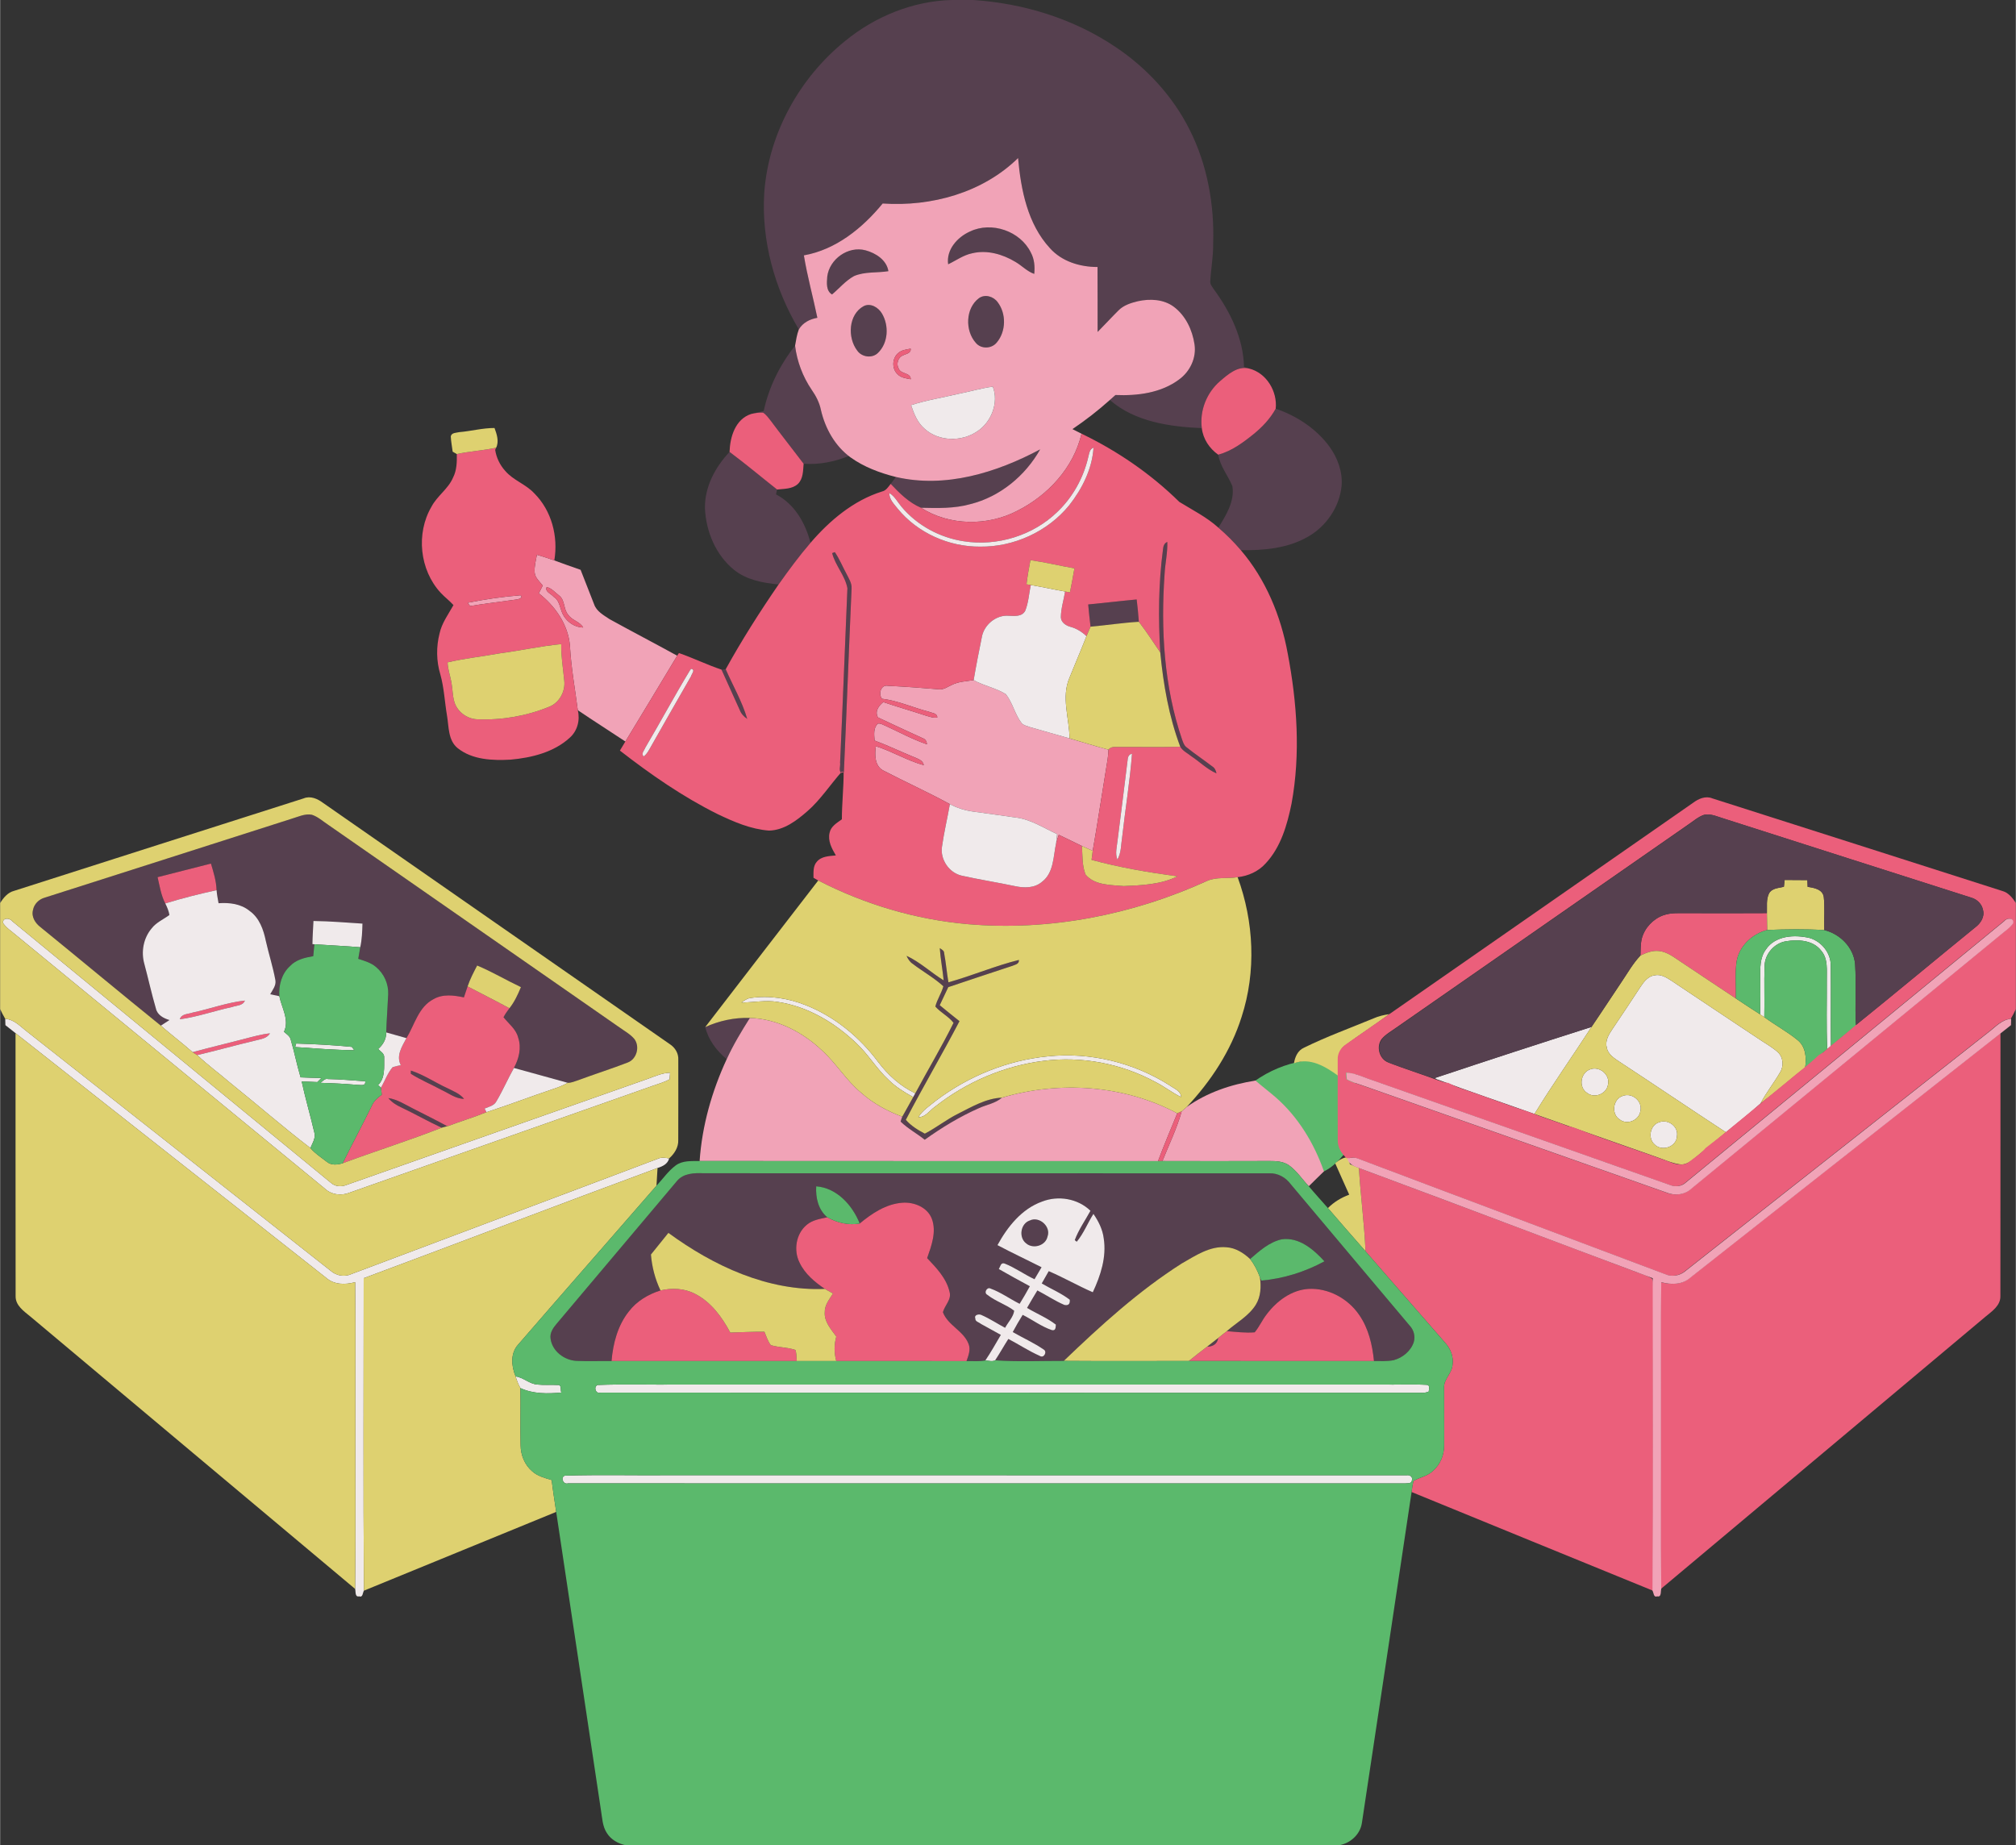 <svg xmlns="http://www.w3.org/2000/svg" xmlns:xlink="http://www.w3.org/1999/xlink" xmlns:xodm="http://www.corel.com/coreldraw/odm/2003" xml:space="preserve" width="4961px" height="4541px" style="shape-rendering:geometricPrecision; text-rendering:geometricPrecision; image-rendering:optimizeQuality; fill-rule:evenodd; clip-rule:evenodd" viewBox="0 0 4959.63 4540.45"><rect x="0" y="0" width="4959.63" height="4540.45" fill="#333333" stroke="none"/> <defs> <style type="text/css"> <![CDATA[ .fil9 {fill:#56404F} .fil0 {fill:#5BB96C} .fil1 {fill:#56404F;fill-rule:nonzero} .fil6 {fill:#5BB96C;fill-rule:nonzero} .fil5 {fill:#DED170;fill-rule:nonzero} .fil3 {fill:#EB5F7B;fill-rule:nonzero} .fil7 {fill:#EB5F7B;fill-rule:nonzero} .fil4 {fill:#F0EAEB;fill-rule:nonzero} .fil2 {fill:#F1A3B7;fill-rule:nonzero} .fil8 {fill:#F1A3B7;fill-rule:nonzero} ]]> </style> </defs> <g id="Camada_x0020_1">  <g id="_2305785732768"> <path class="fil0" d="M3079.84 2735.26l6.15 -74.64c37.62,-26.64 76.73,-42.31 119.1,-49.93l28.12 -14.81 99.82 30.61 7.13 167.61c-30.91,46.37 -55.94,76.83 -86.85,89.92l-173.47 -148.76z"></path> <g> <path class="fil1" d="M2341.76 0l52.67 0c123.91,8.22 246.75,46.06 350.07,115.68 76.33,51.06 140.65,120.78 181.97,203.01 43.79,86.62 61.45,184.95 58.12,281.56 0.4,30.62 -5.35,60.74 -7.01,91.21 -1.21,7.77 4.59,13.92 8.42,20.03 40.87,55.59 72.9,121.28 74.52,191.45 3.07,0.96 9.23,2.88 12.35,3.84 -27.89,-7.01 -51.91,14.38 -71.48,31.18 -32.74,28.3 -50.3,72.34 -44.7,115.48 -78.9,-3.39 -164.57,-15.44 -226.32,-69.22 4.59,-4.09 9.24,-8.17 13.88,-12.26 54.18,2.27 112.35,-4.99 156.84,-38.44 26.74,-19.53 42.74,-53.13 37.64,-86.32 -5.2,-35.22 -21.84,-70.63 -50.85,-92.33 -25.23,-18.81 -58.93,-20.23 -88.64,-13.67 -17.2,4.19 -35.07,9.79 -47.73,22.76 -17.4,17.3 -33.95,35.41 -51.2,52.82 -0.21,-53.28 0.15,-106.55 -0.21,-159.83 -43.13,0 -87.68,-13.37 -117.14,-46.31 -54.99,-59.68 -71.33,-143.53 -78.35,-221.78 -86.97,85.36 -213.5,120.12 -333.16,111.85 -49.6,60.54 -114.93,113.61 -193.88,127.64 8.47,51.71 22.6,102.31 33.19,153.62 -18.51,3.28 -35.82,11.9 -45.6,28.6 -59.84,-100.54 -92.43,-218.75 -85.11,-336.04 10.34,-145.04 86.32,-282.57 198.92,-373.58 73.86,-60.49 166.84,-98.48 262.79,-100.95z"></path> <path class="fil1" d="M2386.01 569.72c53.27,-25.62 124.35,-1.31 150.18,52.02 8.63,15.94 9.99,34.46 8.18,52.21 -17.61,-6.1 -30.32,-20.28 -46.16,-29.46 -31.49,-19.02 -69.98,-30.17 -106.55,-21.29 -21.6,4.39 -39.5,17.81 -59.08,27.09 -5.15,-35.82 22.7,-66.74 53.43,-80.57z"></path> <path class="fil1" d="M2035.08 680.72c5.19,-43.19 51.61,-76.28 94.09,-64.83 25.02,6.66 52.11,23.81 56.35,51.35 -28.05,4.65 -58.07,0.56 -84.65,12.11 -20.79,11.45 -36.08,30.17 -54.04,45.21 -15.13,-9.09 -12.86,-28.76 -11.75,-43.84z"></path> <path class="fil1" d="M2408.25 733.74c14.89,-10.8 36.03,-4.39 46.22,9.88 21.49,28.16 20.68,72.2 -2.37,99.24 -12.72,15.69 -38.65,16.45 -51.56,0.65 -26.74,-29.86 -25.43,-85.05 7.71,-109.77z"></path> <path class="fil1" d="M2124.88 753.16c17,-8.48 36.42,3.63 45,18.57 17.46,29.61 15.39,72.24 -10.04,96.66 -14.38,14.12 -39.9,10.44 -51.05,-5.8 -24.42,-31.94 -21.7,-89 16.09,-109.43z"></path> <path class="fil1" d="M1878.69 1011.46c12.56,-58.92 39.95,-113.81 77.23,-160.88 4.8,38.89 18.97,76.38 41.02,108.77 10.54,15.13 19.12,31.68 22.7,49.94 10.55,45.2 34.56,88.39 72.6,116.04l-4.74 -3.08c-35.07,14.07 -72.65,21.59 -110.54,18.82 -26.84,-35.47 -54.48,-70.28 -81.02,-105.95 -5.7,-7.11 -11,-14.93 -18.82,-19.82 -9.83,-0.56 -19.62,1.1 -29.16,3.28 10.09,-2.83 20.44,-4.9 30.73,-7.12z"></path> <path class="fil1" d="M3084.98 1067.46c21.24,-17.36 40.26,-37.74 53.53,-61.85 51.61,17.56 99.34,48.83 131.98,92.98 20.28,27.85 33.04,62.45 30.11,97.21 -5.24,51.92 -37.73,99.39 -82.93,124.97 -49.75,28.55 -108.72,33.9 -165.02,32.94 -16.9,-19.93 -35.42,-38.44 -55.25,-55.39 18.92,-30.37 40.61,-64.93 34.46,-102.26 -10.75,-26.09 -30.07,-48.54 -34.76,-77.24 33.35,-8.98 61.45,-30.02 87.88,-51.36z"></path> <path class="fil1" d="M2204.14 1173.66c121.93,28.35 247.4,-10.7 354.86,-67.96 -36.68,65.13 -99.08,116.69 -172.19,134.85 -39.4,11.05 -80.61,9.74 -121.08,8.83 -29.71,-12.61 -52.71,-35.77 -74.56,-58.72 4.29,-5.7 8.58,-11.35 12.97,-17z"></path> <path class="fil1" d="M1794.69 1111.96c39.85,29.71 77.89,61.75 116.94,92.52 -0.66,2.98 -2.02,8.98 -2.67,12.01 45.75,23.66 72.64,70.78 84.9,119.26 -28.1,32.59 -53.62,67.25 -78.45,102.36 -38.34,-3.73 -78.7,-11 -109.52,-35.82 -45,-36.32 -69.12,-94.24 -71.74,-151.19 -1.01,-52.67 25.12,-101.66 60.54,-139.14z"></path> <path class="fil1" d="M2861.19 1351.79c0.65,-7.46 2.62,-15.13 10.54,-18.31 1.01,26.54 -5.34,52.62 -6.66,79.05 -9.53,136.62 -1.51,276.72 43.04,407.18 2.57,6.56 4.54,14.08 10.49,18.62 20.58,16.6 42.68,31.28 63.67,47.37 6.2,3.73 9.18,10.24 10.49,17.2 -23.05,-9.94 -40.91,-28.2 -61.6,-41.92 -9.28,-7.57 -21.24,-13.02 -27.49,-23.56 -28,-74.36 -41.62,-153.17 -49.19,-232.02 -5,-84.5 -4.49,-169.61 6.71,-253.61z"></path> <path class="fil1" d="M2047.14 1361.02l6.56 -2.52c11.55,16.9 19.17,36.12 29,54.03 5.4,11.1 13.02,22.2 12.26,35.17 -6.76,150.69 -12.21,301.93 -18.97,452.67 -1.66,0.35 -5.09,1.16 -6.76,1.56 -6.45,-5.24 -1.21,-17.64 -2.57,-25.16 6.61,-143.07 11.91,-286.2 18.01,-429.28 -5.55,-31.22 -29.76,-55.74 -37.53,-86.47z"></path> <path class="fil1" d="M2677.15 1487.3c39.75,-3.73 79.46,-8.58 119.26,-12.26 2.12,18.26 4.14,36.53 5.35,54.89 -39.75,2.37 -79.16,8.48 -118.81,12.01 -2.22,-18.22 -4.24,-36.43 -5.8,-54.64z"></path> <path class="fil1" d="M1774.91 1647.68c2.63,-0.25 7.77,-0.71 10.34,-0.96 17.71,40.66 40.46,79.46 52.93,122.14 -8.28,-5.4 -14.89,-12.66 -18.42,-21.9 -14.63,-33.24 -30.22,-66.03 -44.85,-99.28z"></path> <path class="fil1" d="M716.43 2014.8c16.45,-4.69 33.05,-13.42 50.6,-10.04 14.89,4.89 26.69,15.89 39.61,24.37 238.97,166.28 477.95,332.51 716.93,498.69 12.51,9.08 26.69,16.6 36.78,28.56 14.23,18.71 6.16,49.43 -16.04,57.91 -40.36,15.64 -81.68,28.66 -122.29,43.74 -8.28,2.52 -16.6,6.61 -25.38,6.31 -44.24,-11.91 -88.23,-24.77 -132.53,-36.58 12.31,-22.5 19.02,-49.54 10.5,-74.51 -5.1,-21.04 -23.36,-34.11 -36.08,-50.25 4.04,-7.87 9.18,-15.09 14.53,-22.1 12.41,-15.54 20.74,-33.75 28.3,-52.01 -36.22,-17.1 -70.73,-37.74 -107.7,-53.18 -8.68,16.7 -17.51,33.5 -23.52,51.41 -3.02,8.98 -6.05,18.01 -9.08,27.04 -24.61,-5.29 -51.81,-8.93 -74.71,4.29 -36.98,19.02 -46.47,62.91 -66.59,95.91 -16.6,-4.79 -33.2,-9.44 -49.85,-14.03 0.96,-31.23 3.48,-62.4 4.84,-93.58 1.22,-25.58 -10.19,-50.96 -29.81,-67.25 -12.41,-10.8 -28.61,-15.19 -43.84,-20.23 1.61,-9.54 3.13,-19.02 4.94,-28.46 4.19,-19.11 4.9,-38.74 5.45,-58.21 -40.21,-2.53 -80.31,-6.01 -120.62,-6.46 -0.86,18.97 -2.27,37.89 -2.53,56.91l4.8 0.45c-0.91,9.74 -1.82,19.52 -2.78,29.26 -20.63,3.48 -42.53,8.53 -57.36,24.52 -20.38,18.61 -28,46.97 -26.08,73.86 -7.47,-1.62 -14.93,-3.23 -22.4,-4.69 5.8,-10.75 15.08,-21.6 12.71,-34.66 -5.9,-32.54 -16.24,-64.07 -23.46,-96.31 -5.75,-27.8 -15.79,-56.96 -39.95,-74.06 -21.29,-17.56 -49.8,-20.94 -76.43,-18.97 -1.87,-10.69 -4.04,-21.34 -4.9,-32.19 -0.7,-22.45 -7.41,-44.04 -13.87,-65.38 -43.69,11.35 -87.53,22.1 -131.27,33.45 5.15,21.84 8.43,44.55 18.92,64.68 4.54,8.97 8.52,18.36 10.19,28.4 -14.78,10.84 -32.59,18.31 -43.99,33.29 -19.93,23.77 -26.14,57.27 -17.71,86.98 9.79,36.47 17.81,73.45 28.4,109.68 3.53,16.19 18.87,24.21 33.4,28.55 -7.16,4.44 -14.23,9.08 -21.24,13.77 -99.08,-80.01 -196.85,-161.64 -295.63,-242 -12.87,-9.54 -23.36,-25.53 -19.02,-42.13 2.67,-15.03 14.58,-26.89 29.11,-30.87 202.2,-64.63 404.5,-129.05 606.65,-193.88z"></path> <path class="fil1" d="M2311.95 2332.93c4.28,3.38 10.99,5.7 10.79,12.52 4.49,23.71 6.41,47.77 10.5,71.58 58.42,-16.24 114.47,-40.46 173.29,-55.04 1.41,10.85 -10.75,11.91 -18.06,15.24 -51.96,17 -103.77,34.35 -155.59,51.71 -6.96,14.83 -13.92,29.66 -20.98,44.45 16.04,13.26 32.28,26.33 48.58,39.24 -42.63,81.63 -89.55,161.09 -132.03,242.77 12.61,14.58 29.72,25.12 46.72,34 28.15,-14.63 53.22,-34.81 81.78,-48.99 34.1,-17.15 68.76,-37.88 107.91,-39.55 -15.94,14.13 -37.74,17.16 -56.5,25.78 -47.23,20.84 -91.57,47.78 -133.44,77.79 -19.33,-15.53 -41.62,-27.29 -59.33,-44.69 1.11,-4.14 2.47,-8.13 4.08,-12.01 8.88,-16.14 18.17,-32.04 26.89,-48.23 1.31,-2.32 3.89,-7.01 5.15,-9.38 30.98,-57.97 64.98,-114.47 94.09,-173.35 -12.36,-16.14 -31.58,-24.92 -44.8,-40.16 4.44,-17.4 15.03,-32.49 19.73,-49.79 -23.11,-21.19 -50.96,-36.42 -75.73,-55.49 -7.11,-4.64 -11.5,-12.06 -14.88,-19.53 33.34,15.39 60.18,41.27 91.36,60.39 -2.57,-26.54 -7.77,-52.72 -9.53,-79.26z"></path> <path class="fil1" d="M1734.85 2527.16c34.36,-15.58 72.05,-23.76 109.83,-22.45 -20.73,32.8 -40.86,66.09 -57,101.46 -24.78,-20.58 -45.16,-47.27 -52.83,-79.01z"></path> <path class="fil1" d="M1010.55 2634.22c31.79,10.14 59.94,29.71 90.41,43.54 14.27,7.36 30.11,13.16 40.51,26.08 -20.69,-0.15 -37.38,-13.67 -55.4,-21.95 -25.02,-13.67 -51.61,-24.47 -75.62,-39.8 0.05,-1.97 0.05,-5.9 0.1,-7.87z"></path> <path class="fil1" d="M955.16 2701.87c22.3,3.38 41.22,15.94 60.94,25.88 28,14.38 56.3,28.2 83.95,43.34 -3.43,0.91 -10.34,2.82 -13.77,3.73 -33.5,-15.59 -65.59,-33.95 -98.98,-49.79 -12.11,-5.5 -23.62,-12.72 -32.14,-23.16z"></path> <path class="fil1" d="M1665.13 2906.14c15.95,-19.42 42.63,-20.23 65.69,-19.27 463.98,0.35 927.97,-0.1 1391.95,0.2 20.99,-0.96 40.46,10.14 52.72,26.79 97.22,116.23 195.19,231.82 292.61,347.9 10.19,10.74 14.27,26.13 10.14,40.56 -7.32,22.1 -27.5,38.65 -49.7,44.55 -15.89,3.13 -32.18,2.12 -48.23,2.12 -3.93,-39.91 -13.36,-80.52 -36.62,-113.87 -27.5,-40.21 -75.93,-66.49 -124.97,-63.67 -41.57,2.78 -77.33,29.57 -101.85,61.76 -11.35,14.12 -18.42,31.17 -30.07,45.05 -22.9,1.91 -45.86,-1.11 -68.66,-2.88 24.11,-21.19 54.03,-37.13 71.38,-64.93 12.41,-20.08 13.47,-44.75 10.19,-67.5 0.86,1.97 2.53,6 3.33,8.02 54.29,-4.69 107.51,-21.44 155.39,-47.37 -26.64,-29.21 -62.31,-59.93 -104.79,-54.23 -30.77,6.56 -54.98,28.55 -78.14,48.53 -15.99,-14.93 -35.72,-27.55 -58.12,-28.91 -40.81,-3.83 -76.38,20.79 -110.18,39.91 -106.15,67.6 -199.68,152.86 -290.19,239.73 -56.25,-0.2 -112.7,2.53 -168.8,-1.46 11.35,-17.2 21.34,-35.26 32.49,-52.57 25.88,13.52 50.4,29.77 77.14,41.62 10.59,7.12 18.97,-10.54 9.89,-15.54 -24.07,-16.59 -50.96,-28.5 -76.23,-43.03 7.61,-14.43 15.84,-28.5 24.46,-42.33 24.07,12.06 46.11,28.91 71.69,37.49 9.64,2.37 9.54,-6.66 9.89,-13.52 -21.64,-16.75 -47.47,-27.04 -70.83,-41.12 8.22,-14.48 16.7,-28.75 25.38,-42.93 22.29,11.5 43.23,25.78 66.39,35.62 9.78,2.11 14.27,-2.12 13.37,-12.72 -21.14,-16.34 -46.11,-26.63 -69.02,-40.1 5.7,-10.14 11.45,-20.24 17.2,-30.27 36.83,15.79 71.64,35.92 108.42,51.91 19.27,-41.07 34.15,-86.73 26.89,-132.58 -2.72,-22.05 -12.87,-42.18 -25.33,-60.24 -14.27,22.5 -23.96,47.88 -41.06,68.51l-4.89 -3.93c9.43,-25.73 25.62,-48.28 38.64,-72.25 -31.08,-30.17 -79.11,-38.19 -119.11,-22.6 -50.2,18.01 -84.86,61.85 -109.73,107.16 35.72,19.01 72.45,36.07 108.52,54.43 -5.75,9.79 -11.56,19.62 -17.36,29.46 -25.12,-11.8 -47.82,-28.5 -73.65,-38.64 -9.44,-3.43 -10.5,7.87 -14.18,13.57 25.23,14.53 50.8,28.45 76.38,42.33 -7.92,14.63 -16.4,29 -25.12,43.18 -24.17,-12.06 -46.37,-28.35 -71.79,-37.58 -8.53,-4.54 -17.41,10.79 -7.52,15.58 19.98,16.05 45.56,23.41 65.89,39.05 -1.82,15.14 -15.09,28.26 -22.35,42.03 -19.37,-10.29 -37.74,-22.55 -57.82,-31.33 -5.75,-3.43 -19.22,-0.91 -15.43,8.32 -0.81,7.72 9.08,9.29 13.67,13.37 16.29,9.18 32.84,17.86 49.08,27.09 -12.46,21.14 -24.41,42.63 -38.19,63.01 -15.08,2.73 -30.87,1.21 -46.26,1.52 4.64,-13.37 10.7,-28.05 5.15,-42.08 -12.36,-32.69 -51.06,-45.81 -63.21,-78.24 4.43,-17.21 21.94,-31.23 16.29,-50.35 -7.67,-33.3 -32.34,-58.73 -55.09,-82.79 10.7,-30.72 23.56,-64.73 11.5,-96.96 -11,-28.31 -43.84,-41.52 -72.49,-39.3 -40.16,2.92 -74.82,26.13 -104.94,51.15 -17.76,-44.85 -56.25,-87.78 -107.05,-91.51 -1.62,27.95 4.94,57.36 27.24,76.12 -17.51,3.84 -36.42,6.56 -50.55,18.62 -26.64,21.95 -32.89,62.86 -17.56,93.13 13.12,27.6 37.34,47.72 62.16,64.52 -140.35,5.91 -273.99,-56.6 -384.98,-137.87 -14.43,17.65 -28.66,35.46 -42.94,53.27 2.48,30.63 10.3,60.54 23.51,88.34 -30.01,9.53 -58.42,26.28 -77.74,51.61 -27.59,34.56 -39.05,78.9 -42.73,122.24 -29.01,-0.46 -58.07,0.9 -87.07,-0.51 -29.47,-1.81 -58.83,-24.01 -62.86,-54.28 -2.43,-14.58 6.3,-27.14 15.28,-37.54 98.78,-116.63 196.75,-233.93 295.48,-350.57z"></path> <path class="fil1" d="M2533.52 3003.06c23.36,-11.31 52.67,15.23 43.54,39.55 -4.64,22.55 -35.42,31.53 -52.47,16.9 -19.12,-14.38 -14.18,-48.89 8.93,-56.45z"></path> <path class="fil1" d="M2969.66 3313.62c9.08,-7.21 18.11,-14.38 27.34,-21.39 -1.97,14.78 -13.27,21.34 -27.34,21.39z"></path> </g> <path class="fil2" d="M2171.45 500.71c119.66,8.27 246.19,-26.49 333.16,-111.85 7.02,78.25 23.36,162.1 78.35,221.78 29.46,32.94 74.01,46.31 117.14,46.31 0.36,53.28 0,106.55 0.21,159.83 17.25,-17.41 33.8,-35.52 51.2,-52.82 12.66,-12.97 30.53,-18.57 47.73,-22.76 29.71,-6.56 63.41,-5.14 88.64,13.67 29.01,21.7 45.65,57.11 50.85,92.33 5.1,33.19 -10.9,66.79 -37.64,86.32 -44.49,33.45 -102.66,40.71 -156.84,38.44 -4.64,4.09 -9.29,8.17 -13.88,12.26 -28.95,25.98 -59.78,49.79 -91.96,71.64 7.36,3.88 14.83,7.61 22.34,11.3 -19.47,83.59 -82.43,151.6 -157.85,189.59 -73.05,38.14 -167.24,37.33 -237.17,-7.37 40.47,0.91 81.68,2.22 121.08,-8.83 73.11,-18.16 135.51,-69.72 172.19,-134.85 -107.46,57.26 -232.93,96.31 -354.86,67.96 -39.51,-9.89 -78.6,-24.47 -111.9,-48.33 -38.04,-27.65 -62.05,-70.84 -72.6,-116.04 -3.58,-18.26 -12.16,-34.81 -22.7,-49.94 -22.05,-32.39 -36.22,-69.88 -41.02,-108.77 2.33,-13.52 4.44,-27.15 9.24,-40.01 9.78,-16.7 27.09,-25.32 45.6,-28.6 -10.59,-51.31 -24.72,-101.91 -33.19,-153.62 78.95,-14.03 144.28,-67.1 193.88,-127.64zm214.56 69.01l0 0c-30.73,13.83 -58.58,44.75 -53.43,80.57 19.58,-9.28 37.48,-22.7 59.08,-27.09 36.57,-8.88 75.06,2.27 106.55,21.29 15.84,9.18 28.55,23.36 46.16,29.46 1.81,-17.75 0.45,-36.27 -8.18,-52.21 -25.83,-53.33 -96.91,-77.64 -150.18,-52.02zm-350.93 111l0 0c-1.11,15.08 -3.38,34.75 11.75,43.84 17.96,-15.04 33.25,-33.76 54.04,-45.21 26.58,-11.55 56.6,-7.46 84.65,-12.11 -4.24,-27.54 -31.33,-44.69 -56.35,-51.35 -42.48,-11.45 -88.9,21.64 -94.09,64.83zm373.17 53.02l0 0c-33.14,24.72 -34.45,79.91 -7.71,109.77 12.91,15.8 38.84,15.04 51.56,-0.65 23.05,-27.04 23.86,-71.08 2.37,-99.24 -10.19,-14.27 -31.33,-20.68 -46.22,-9.88zm-283.37 19.42l0 0c-37.79,20.43 -40.51,77.49 -16.09,109.43 11.15,16.24 36.67,19.92 51.05,5.8 25.43,-24.42 27.5,-67.05 10.04,-96.66 -8.58,-14.94 -28,-27.05 -45,-18.57zm85.31 115.07l0 0c-15.59,12.36 -16.85,38.55 -2.37,52.27 8.37,9.13 21.29,10.5 32.79,12.61 -0.65,-17 -24.22,-11.95 -29.66,-25.93 -6.56,-10.84 -2.12,-28 10.14,-32.54 7.66,-4.29 20.58,-4.89 19.22,-16.75 -10.34,2.17 -21.85,3.03 -30.12,10.34zm145.5 101.36l0 0c-38.14,9.13 -77.09,15.08 -114.37,27.39 7.21,21.09 15.74,43.09 33.24,57.97 34.76,31.58 90.86,32.54 129.1,6.71 35.07,-22.5 54.04,-71.08 38.75,-110.23 -29.31,3.88 -57.71,12.56 -86.72,18.16z"></path> <path class="fil2" d="M1320.71 1365.11c14.33,4.24 28.66,8.73 42.79,13.87 21.49,7.88 43.03,15.7 64.72,23.11 11.15,28.1 22.05,56.3 33.1,84.5 5.9,17.66 23.41,26.99 37.94,36.78 55.24,30.52 111.29,59.58 166.58,90.05 -42.23,70.53 -84.91,140.81 -127.49,211.14 -38.84,-25.94 -78.39,-50.86 -117.04,-77.04 -6.76,-52.92 -16.6,-105.44 -19.37,-158.77 -4.44,-52.21 -36.17,-97.41 -76.58,-128.89 3.23,-6.41 6.45,-12.77 9.73,-19.12 -8.02,-9.99 -19.27,-19.33 -20.03,-33.05 -0.75,-14.43 2.98,-28.55 5.65,-42.58zm24.02 79.46l0 0c-5,11.7 11.15,16.45 17.2,23.91 12.82,7.82 14.73,23.11 19.58,36.02 7.77,22.15 29.31,39.1 53.07,39.46 -8.27,-14.63 -27.34,-17.31 -36.68,-31.03 -12.36,-13.67 -7.41,-36.38 -22.8,-47.73 -9.64,-7.26 -18.16,-18.06 -30.37,-20.63z"></path> <path class="fil2" d="M1150.3 1483.16c42.88,-8.67 86.52,-14.93 130.11,-18.46 7.72,6.91 -6.01,10.04 -11,10.59 -37.69,5.45 -75.57,9.54 -113.11,15.95 -1.51,-2.02 -4.49,-6.06 -6,-8.08z"></path> <path class="fil2" d="M2341.06 1685.57c16.69,-8.78 36.02,-9.08 54.28,-12.11 25.17,14.28 54.69,19.22 79.2,34.61 16.96,21.59 22.25,50.14 39.26,71.79 5.39,5.24 13.26,6.71 20.23,9.28 32.43,9.13 64.77,18.66 97.26,27.7 31.94,9.18 63.57,19.32 95.65,27.79 -0.2,16 -3.28,31.69 -5.85,47.43 -11.15,67.14 -20.99,134.5 -32.84,201.54 -8.83,-3.93 -17.66,-7.92 -26.44,-11.95 -19.07,-9.09 -37.93,-18.57 -57,-27.55 -2.23,6.61 -4.29,13.27 -6.46,19.93 0.81,-7.22 1.56,-14.38 2.32,-21.59 -33.75,-15.44 -65.94,-37.19 -103.62,-41.12 -33.76,-4.59 -67.41,-9.74 -101.16,-14.13 -20.58,-2.67 -40.76,-8.62 -59.07,-18.51 -54.23,-29.82 -110.84,-55.04 -165.63,-83.7 -19.72,-11.9 -19.37,-38.74 -16.6,-58.92 40.47,12.71 77.04,35.52 118.01,46.71 -2.02,-12.15 -14.28,-15.53 -23.87,-19.77 -32.64,-13.17 -64.22,-28.71 -97.21,-40.87 -0.96,-14.22 -3.54,-30.77 8.12,-41.62 7.01,-1.31 13.27,3.48 19.62,5.75 33.45,15.54 66.14,33.2 101.16,45.16 -0.51,-6.76 -3.43,-12.72 -10.2,-14.89 -36.82,-16.95 -73.75,-33.75 -110.33,-51.2 -8.47,-14.73 1.72,-28.76 13.07,-37.79 34,11.6 68.56,21.34 102.66,32.64 9.79,2.78 19.83,6.96 30.22,5.3 -0.15,-11.05 -12.86,-10.8 -20.53,-14.18 -38.8,-9.89 -75.68,-27.09 -115.68,-31.98 -9.18,-11.55 -2.78,-35.42 14.88,-31.84 42.18,1.97 84.4,5.25 126.53,8.68 11.05,0.91 20.28,-6.46 30.02,-10.59z"></path> <path class="fil2" d="M1844.68 2504.71c66.75,1.97 129.2,34.36 177.08,79.56 35.47,31.99 59.93,74.32 97.02,104.74 29.26,26.18 64.27,45 100.89,58.72 -1.61,3.88 -2.97,7.87 -4.08,12.01 17.71,17.4 40,29.16 59.33,44.69 41.87,-30.01 86.21,-56.95 133.44,-77.79 18.76,-8.62 40.56,-11.65 56.5,-25.78 141.46,-41.97 300.48,-31.38 431.39,38.5 -16.09,39.09 -32.49,78.09 -47.37,117.64 -375.95,-0.1 -751.9,0.26 -1127.85,-0.2 5.95,-86.77 30.12,-171.88 66.65,-250.63 16.14,-35.37 36.27,-68.66 57,-101.46z"></path> <path class="fil2" d="M2919.41 2723.87c49.69,-35.57 109.32,-55.7 169.36,-65.03 15.99,13.92 32.94,26.73 49.03,40.61 55.55,48.18 94.85,113.11 119.17,182.02l0.25 0.76c-12.36,12.36 -25.18,24.16 -37.34,36.67 -16.09,-17.15 -29.26,-37.58 -48.58,-51.5 -14.07,-9.99 -31.88,-10.65 -48.43,-10.6 -87.68,0.35 -175.36,0.3 -263.04,0.05 16.19,-40.66 35.66,-80.26 47.42,-122.54 4.14,-3.38 8.12,-6.96 12.16,-10.44z"></path> <path class="fil3" d="M2210.19 868.23c8.27,-7.31 19.78,-8.17 30.12,-10.34 1.36,11.86 -11.56,12.46 -19.22,16.75 -12.26,4.54 -16.7,21.7 -10.14,32.54 5.44,13.98 29.01,8.93 29.66,25.93 -11.5,-2.11 -24.42,-3.48 -32.79,-12.61 -14.48,-13.72 -13.22,-39.91 2.37,-52.27z"></path> <path class="fil3" d="M3001.39 937.96c19.57,-16.8 43.59,-38.19 71.48,-31.18 42.84,10.59 70.13,56.1 65.64,98.83 -13.27,24.11 -32.29,44.49 -53.53,61.85 -26.43,21.34 -54.53,42.38 -87.88,51.36 -21.74,-15.44 -37.28,-38.54 -40.41,-65.38 -5.6,-43.14 11.96,-87.18 44.7,-115.48z"></path> <path class="fil3" d="M1847.96 1018.58c9.54,-2.18 19.33,-3.84 29.16,-3.28 7.82,4.89 13.12,12.71 18.82,19.82 26.54,35.67 54.18,70.48 81.02,105.95 -1.46,17 -0.86,36.93 -14.17,49.74 -13.68,12.71 -33.8,11.75 -51.16,13.67 -39.05,-30.77 -77.09,-62.81 -116.94,-92.52 1.21,-36.93 14.12,-80.72 53.27,-93.38z"></path> <g> <path class="fil3" d="M2660.75 1067.16c88.54,42.63 170.62,98.93 240.7,167.89 32.59,20.03 67.25,37.34 95.95,63.27 19.83,16.95 38.35,35.46 55.25,55.39 61.39,71.74 98.52,161.59 115.37,253.96 23.11,121.44 31.89,247.31 9.49,369.55 -10.75,52.51 -26.34,107.45 -63.97,147.51 -17.61,19.57 -42.73,30.82 -68.71,33.6 -24.93,4.29 -51.61,-1.16 -75.27,9.28 -183.19,83.5 -387.46,123.75 -588.55,106.35 -128.19,-11.25 -253.76,-48.63 -368.13,-107.46 -3.93,-2.17 -7.82,-4.39 -11.65,-6.66 0.15,-13.32 -1.52,-28.5 8.07,-39.3 11.3,-13.82 30.72,-14.07 46.97,-15.69 -9.89,-16.75 -20.23,-35.61 -15.44,-55.74 3.18,-15.9 18.11,-24.37 30.22,-33.1 -0.1,-35.97 4.55,-80.27 4.35,-116.24 -1.21,-0.2 -3.58,-0.61 -4.74,-0.81 -26.54,29.77 -53.59,70.59 -84.06,96.72 -26.64,23.31 -57.72,47.22 -94.65,48.08 -44.8,-3.28 -86.77,-21.54 -126.77,-40.66 -85.77,-42.63 -164.77,-97.57 -240.25,-156.2 4.44,-7.46 8.93,-14.93 13.42,-22.34 42.58,-70.33 85.26,-140.61 127.49,-211.14 1.06,-1.61 3.23,-4.89 4.34,-6.5 35.42,12.21 69.16,28.95 104.73,40.76 14.63,33.25 30.22,66.04 44.85,99.28 3.53,9.24 10.14,16.5 18.42,21.9 -12.47,-42.68 -35.22,-81.48 -52.93,-122.14 39.61,-71.79 83.75,-141.06 130.16,-208.61 24.83,-35.11 50.35,-69.77 78.45,-102.36 47.32,-55.04 105.49,-104.18 175.77,-126.28 10.14,-2.06 15.59,-11.29 21.54,-18.81 21.85,22.95 44.85,46.11 74.56,58.72 69.93,44.7 164.12,45.51 237.17,7.37 75.42,-37.99 138.38,-106 157.85,-189.59zm16.45 57.96l0 0c-11.8,50.76 -38.04,98.33 -75.88,134.35 -59.88,58.22 -147.81,85.31 -230.2,72.35 -58.77,-8.83 -114.52,-38.8 -152.91,-84.41 -9.94,-11.55 -16.85,-26.13 -30.32,-34.2 -0.45,15.89 11.86,27.19 20.84,38.79 48.93,59.64 125.92,93.64 202.7,93.03 83.19,0.91 166.13,-37.03 218.85,-101.6 31.99,-40.51 56.71,-89.85 59.99,-141.92 -10.24,3.74 -10.55,14.79 -13.07,23.61zm183.99 226.67l0 0c-11.2,84 -11.71,169.11 -6.71,253.61 -17.2,-25.37 -34.05,-51.2 -52.72,-75.47 -1.21,-18.36 -3.23,-36.63 -5.35,-54.89 -39.8,3.68 -79.51,8.53 -119.26,12.26 1.56,18.21 3.58,36.42 5.8,54.64 -3.48,7.77 -6.86,15.59 -10.04,23.46 -11.15,-10.65 -24.26,-18.97 -39.2,-22.96 -11.1,-2.97 -23,-10.59 -23.81,-23.1 0.05,-21.7 6.96,-42.63 10.44,-63.87 2.98,0.5 8.93,1.56 11.91,2.07 3.78,-19.63 7.77,-39.25 11,-59.03 -36.12,-6.41 -71.89,-14.93 -108.22,-20.28 -3.68,19.73 -7.31,39.5 -9.68,59.48l10.49 1.76c-4.34,21.09 -5.5,43.24 -13.62,63.32 -7.87,15.03 -26.03,12.91 -40.21,12.36 -31.78,-2.83 -62,22.7 -66.84,53.78 -6.97,34.76 -13.98,69.57 -19.83,104.53 -18.26,3.03 -37.59,3.33 -54.28,12.11 -9.74,4.13 -18.97,11.5 -30.02,10.59 -42.13,-3.43 -84.35,-6.71 -126.53,-8.68 -17.66,-3.58 -24.06,20.29 -14.88,31.84 40,4.89 76.88,22.09 115.68,31.98 7.67,3.38 20.38,3.13 20.53,14.18 -10.39,1.66 -20.43,-2.52 -30.22,-5.3 -34.1,-11.3 -68.66,-21.04 -102.66,-32.64 -11.35,9.03 -21.54,23.06 -13.07,37.79 36.58,17.45 73.51,34.25 110.33,51.2 6.77,2.17 9.69,8.13 10.2,14.89 -35.02,-11.96 -67.71,-29.62 -101.16,-45.16 -6.35,-2.27 -12.61,-7.06 -19.62,-5.75 -11.66,10.85 -9.08,27.4 -8.12,41.62 32.99,12.16 64.57,27.7 97.21,40.87 9.59,4.24 21.85,7.62 23.87,19.77 -40.97,-11.19 -77.54,-34 -118.01,-46.71 -2.77,20.18 -3.12,47.02 16.6,58.92 54.79,28.66 111.4,53.88 165.63,83.7 -6.21,35.01 -14.53,69.72 -19.48,104.93 -4.64,31.69 17.91,64.43 49.19,71.19 43.34,9.63 87.23,16.44 130.62,25.63 22.35,4.84 48.02,5.14 66.34,-10.65 29.46,-22.35 27.59,-62.96 34.86,-95.75 2.17,-6.66 4.23,-13.32 6.46,-19.93 19.07,8.98 37.93,18.46 57,27.55 1.47,23.4 0.05,48.28 8.88,70.37 22.5,26.69 62,25.28 93.94,28.2 44.6,-1.86 91.41,-3.88 132.18,-23.91 -71.14,-9.64 -142.12,-21.59 -211.39,-40.51 0.91,-7.42 1.82,-14.83 2.83,-22.2 11.85,-67.04 21.69,-134.4 32.84,-201.54 2.57,-15.74 5.65,-31.43 5.85,-47.43 4.39,-5.34 10.7,-7.36 17.51,-6.66 53.07,-0.3 106.14,0.91 159.22,-0.55 6.25,10.54 18.21,15.99 27.49,23.56 20.69,13.72 38.55,31.98 61.6,41.92 -1.31,-6.96 -4.29,-13.47 -10.49,-17.2 -20.99,-16.09 -43.09,-30.77 -63.67,-47.37 -5.95,-4.54 -7.92,-12.06 -10.49,-18.62 -44.55,-130.46 -52.57,-270.56 -43.04,-407.18 1.32,-26.43 7.67,-52.51 6.66,-79.05 -7.92,3.18 -9.89,10.85 -10.54,18.31zm-814.05 9.23l0 0c7.77,30.73 31.98,55.25 37.53,86.47 -6.1,143.08 -11.4,286.21 -18.01,429.28 1.36,7.52 -3.88,19.47 2.57,24.72 1.67,-0.4 5.1,-1.21 6.76,-1.56 6.76,-150.75 12.21,-301.54 18.97,-452.23 0.76,-12.97 -6.86,-24.07 -12.26,-35.17 -9.83,-17.91 -17.45,-37.13 -29,-54.03l-6.56 2.52zm-350.27 288.98l0 0c-37.79,62.36 -72.3,126.68 -109.38,189.49 -2.22,6.76 -11.7,15.13 -3.88,21.69 5.95,-4.34 9.88,-10.64 13.52,-16.9 33.75,-60.13 68.36,-119.87 102.51,-179.75 1.31,-5.9 12.16,-16.8 0.45,-18.82l-3.22 4.29zm1077.04 221.67l0 0c-7.92,65.59 -16.34,131.07 -24.57,196.61 -1.56,15.48 -6.4,31.63 -0.4,46.81 9.94,-16.95 8.73,-37.23 11.86,-55.95 7.56,-68.2 18.91,-136.01 24.16,-204.47 -8.93,1.52 -10.49,9.39 -11.05,17z"></path> </g> <g> <path class="fil3" d="M1123.61 1117.25c31.93,-6.96 64.73,-8.62 96.71,-15.53l-2.32 5.19c2.88,19.22 11.65,37.28 24.62,51.66 19.78,23.36 50.7,32.74 71.39,55.09 42.88,42.58 59.52,106.4 49.49,165.32 -14.13,-5.14 -28.46,-9.63 -42.79,-13.87 -2.67,14.03 -6.4,28.15 -5.65,42.58 0.76,13.72 12.01,23.06 20.03,33.05 -3.28,6.35 -6.5,12.71 -9.73,19.12 40.41,31.48 72.14,76.68 76.58,128.89 2.77,53.33 12.61,105.85 19.37,158.77 5.9,24.31 -0.81,50.9 -19.88,67.75 -39.19,35.87 -93.78,49.19 -145.39,53.88 -44.4,2.37 -93.89,0.71 -130.26,-28.25 -23.86,-19.22 -21.59,-52.42 -26.24,-79.61 -5.8,-34 -7.16,-68.81 -16.54,-102.06 -9.79,-32.39 -10.24,-67.6 -1.92,-100.34 5.6,-25.93 21.64,-47.32 34.31,-70.03 -9.74,-10.89 -21.6,-19.57 -31.48,-30.27 -51.87,-56.04 -61.15,-146.1 -22.61,-211.88 13.98,-26.69 41.27,-43.69 53.13,-71.74 9.13,-17.81 9.53,-38.19 9.18,-57.72zm26.69 365.91l0 0c1.51,2.02 4.49,6.06 6,8.08 37.54,-6.41 75.42,-10.5 113.11,-15.95 4.99,-0.55 18.72,-3.68 11,-10.59 -43.59,3.53 -87.23,9.79 -130.11,18.46zm80.87 124.16l0 0c-43.29,7.82 -87.48,12.56 -130.21,22.45 0.4,17.1 6.71,33.25 9.48,49.99 2.93,15.74 2.63,32.04 7.17,47.53 7.46,24.47 31.88,42.23 57.36,42.63 59.93,2.37 120.47,-8.28 176.02,-30.93 24.97,-9.88 39.95,-37.63 37.02,-63.92 -2.82,-30.06 -8.07,-59.93 -7.46,-90.2 -50.15,4.79 -99.44,15.94 -149.38,22.45z"></path> </g> <path class="fil3" d="M1344.73 1444.57c12.21,2.57 20.73,13.37 30.37,20.63 15.39,11.35 10.44,34.06 22.8,47.73 9.34,13.72 28.41,16.4 36.68,31.03 -23.76,-0.36 -45.3,-17.31 -53.07,-39.46 -4.85,-12.91 -6.76,-28.2 -19.58,-36.02 -6.05,-7.46 -22.2,-12.21 -17.2,-23.91z"></path> <path class="fil3" d="M387.35 2158.33c43.74,-11.35 87.58,-22.1 131.27,-33.45 6.46,21.34 13.17,42.93 13.87,65.38 -42.43,9.34 -84.7,19.83 -126.22,32.75 -10.49,-20.13 -13.77,-42.84 -18.92,-64.68z"></path> <path class="fil3" d="M4091.8 2252.27c19.22,-7.02 40.01,-5.2 60.09,-5.4 65.08,0.15 130.16,0.35 195.29,-0.1 0.15,13.82 0.45,27.59 0.81,41.47 -36.88,9.48 -69.12,39.3 -75.48,77.69 -4.13,30.12 -1.11,60.64 -1.76,90.91 -44.75,-30.02 -89.85,-59.58 -134.55,-89.65 -17.05,-11.1 -33.9,-25.07 -54.89,-27.14 -15.94,-1.77 -31.33,4.29 -45.35,11.1 0.5,-14.13 0.1,-28.41 3.43,-42.18 7.01,-25.83 27.34,-47.52 52.41,-56.7z"></path> <g> <path class="fil3" d="M1150.14 2427.12c34.21,18.11 69.02,35.12 102.92,53.78 -5.35,7.01 -10.49,14.23 -14.53,22.1 12.72,16.14 30.98,29.21 36.08,50.25 8.52,24.97 1.81,52.01 -10.5,74.51 -14.98,26.79 -27.19,55.09 -42.78,81.53 -5.75,11.25 -18.72,14.02 -29.41,18.36 1.21,2.22 3.58,6.66 4.74,8.93 -31.53,12.92 -64.27,22.6 -96.16,34.76l-0.45 -0.25c-27.65,-15.14 -55.95,-28.96 -83.95,-43.34 -19.72,-9.94 -38.64,-22.5 -60.94,-25.88 8.52,10.44 20.03,17.66 32.14,23.16 33.39,15.84 65.48,34.2 98.98,49.79 -80.22,31.53 -162.65,57.36 -243.47,87.43 23.36,-47.42 48.38,-93.99 71.69,-141.46 4.89,-11.6 14.32,-19.98 24.46,-26.99 -0.65,-5.85 -1.26,-11.71 -1.86,-17.51 9.53,-16.8 16.09,-35.56 28.65,-50.45 6.56,-2.12 13.32,-3.63 20.08,-4.89 -12.16,-23.41 3.08,-46.16 13.93,-66.59 20.12,-33 29.61,-76.89 66.59,-95.91 22.9,-13.22 50.1,-9.58 74.71,-4.29 3.03,-9.03 6.06,-18.06 9.08,-27.04zm-139.59 207.1l0 0c-0.05,1.97 -0.05,5.9 -0.1,7.87 24.01,15.33 50.6,26.13 75.62,39.8 18.02,8.28 34.71,21.8 55.4,21.95 -10.4,-12.92 -26.24,-18.72 -40.51,-26.08 -30.47,-13.83 -58.62,-33.4 -90.41,-43.54z"></path> </g> <path class="fil3" d="M474.12 2491.4c42.83,-9.03 84.35,-24.72 128.04,-29.42 -4.84,12.97 -20.83,11.91 -31.73,15.9 -42.98,9.23 -84.75,24.21 -128.39,30.16 4.03,-13.97 20.93,-12.51 32.08,-16.64z"></path> <path class="fil3" d="M599.29 2556.68c21.34,-5.45 42.53,-11.71 64.52,-14.03 -7.51,13.02 -23.2,14.08 -36.22,17.71 -47.73,11.25 -94.95,24.57 -142.67,35.77 -3.99,-2.12 -7.67,-4.79 -11.4,-7.16 41.77,-11.41 83.9,-21.4 125.77,-32.29z"></path> <path class="fil3" d="M2896.25 2739.36c2.73,-1.26 8.28,-3.79 11,-5.05 -11.76,42.28 -31.23,81.88 -47.42,122.54 -2.73,0.05 -8.23,0.1 -10.95,0.15 14.88,-39.55 31.28,-78.55 47.37,-117.64z"></path> <path class="fil3" d="M3343.24 2873.95c227.27,84.31 453.94,170.27 680.91,255.43 13.37,5.05 27.4,8.93 39.8,16.35 4.7,6.15 2.38,15.03 3.39,22.39 -0.76,248.67 0.05,497.34 -0.36,746 -198.21,-80.57 -396.08,-162.09 -594.14,-242.91 1.26,-9.29 2.37,-18.62 4.94,-27.55 16.2,-8.93 35.92,-11.9 49.14,-25.78 17.15,-15.59 26.13,-38.49 25.93,-61.5 0.51,-47.06 -0.3,-94.08 -0.05,-141.1 -1.46,-21.24 18.82,-35.32 20.68,-55.8 3.28,-19.88 -4.13,-40.06 -17.35,-54.84 -65.43,-75.37 -131.32,-150.34 -196.6,-225.81 -2.98,-68.51 -12.26,-136.52 -16.29,-204.88z"></path> <path class="fil3" d="M2114.94 3010.57c30.12,-25.02 64.78,-48.23 104.94,-51.15 28.65,-2.22 61.49,10.99 72.49,39.3 12.06,32.23 -0.8,66.24 -11.5,96.96 22.75,24.06 47.42,49.49 55.09,82.79 5.65,19.12 -11.86,33.14 -16.29,50.35 12.15,32.43 50.85,45.55 63.21,78.24 5.55,14.03 -0.51,28.71 -5.15,42.08 -106.8,-0.31 -213.6,-0.05 -320.45,-0.15 -5.45,-19.83 -5.6,-40.46 0.05,-60.19 -12.72,-18.01 -29.97,-36.27 -28.4,-59.93 -0.51,-17.71 11.45,-31.94 20.17,-46.16 -6.65,-3.79 -13.31,-7.57 -19.92,-11.26 -24.82,-16.8 -49.04,-36.92 -62.16,-64.52 -15.33,-30.27 -9.08,-71.18 17.56,-93.13 14.13,-12.06 33.04,-14.78 50.55,-18.62 24.01,13.58 52.42,20.24 79.81,15.39z"></path> <path class="fil3" d="M1624.77 3175.19c28.31,-6.66 59.13,-5.3 85.16,8.47 39.35,20.03 66.24,57.16 86.57,95.25 28,-0.8 55.95,-2.32 83.95,-2.07 4.75,11.15 8.33,23.16 15.79,32.95 19.68,6 40.87,5.14 60.39,11.85 3.33,8.63 2.47,18.22 3.43,27.35 -151.95,0.05 -303.86,-0.1 -455.76,0.05 3.68,-43.34 15.14,-87.68 42.73,-122.24 19.32,-25.33 47.73,-42.08 77.74,-51.61z"></path> <path class="fil3" d="M3116.87 3233.21c24.52,-32.19 60.28,-58.98 101.85,-61.76 49.04,-2.82 97.47,23.46 124.97,63.67 23.26,33.35 32.69,73.96 36.62,113.87 -151.85,-0.1 -303.7,0.2 -455.55,-0.16 14.73,-12.1 29.71,-23.76 44.9,-35.21 14.07,-0.05 25.37,-6.61 27.34,-21.39 7.01,-5.6 14.08,-11.25 21.14,-16.85 22.8,1.77 45.76,4.79 68.66,2.88 11.65,-13.88 18.72,-30.93 30.07,-45.05z"></path> <g> <path class="fil4" d="M2355.69 969.59c29.01,-5.6 57.41,-14.28 86.72,-18.16 15.29,39.15 -3.68,87.73 -38.75,110.23 -38.24,25.83 -94.34,24.87 -129.1,-6.71 -17.5,-14.88 -26.03,-36.88 -33.24,-57.97 37.28,-12.31 76.23,-18.26 114.37,-27.39z"></path> <path class="fil4" d="M2677.2 1125.12c2.52,-8.82 2.83,-19.87 13.07,-23.61 -3.28,52.07 -28,101.41 -59.99,141.92 -52.72,64.57 -135.66,102.51 -218.85,101.6 -76.78,0.61 -153.77,-33.39 -202.7,-93.03 -8.98,-11.6 -21.29,-22.9 -20.84,-38.79 13.47,8.07 20.38,22.65 30.32,34.2 38.39,45.61 94.14,75.58 152.91,84.41 82.39,12.96 170.32,-14.13 230.2,-72.35 37.84,-36.02 64.08,-83.59 75.88,-134.35z"></path> <path class="fil4" d="M2535.84 1439.47c28.25,4.75 56.25,11 84.5,16 -3.48,21.24 -10.39,42.17 -10.44,63.87 0.81,12.51 12.71,20.13 23.81,23.1 14.94,3.99 28.05,12.31 39.2,22.96 -13.47,34.45 -28.2,68.35 -41.97,102.66 -20.43,47.78 -0.2,99.34 0.35,148.78 -32.49,-9.04 -64.83,-18.57 -97.26,-27.7 -6.97,-2.57 -14.84,-4.04 -20.23,-9.28 -17.01,-21.65 -22.3,-50.2 -39.26,-71.79 -24.51,-15.39 -54.03,-20.33 -79.2,-34.61 5.85,-34.96 12.86,-69.77 19.83,-104.53 4.84,-31.08 35.06,-56.61 66.84,-53.78 14.18,0.55 32.34,2.67 40.21,-12.36 8.12,-20.08 9.28,-42.23 13.62,-63.32z"></path> <path class="fil4" d="M1696.87 1650l3.22 -4.29c11.71,2.02 0.86,12.92 -0.45,18.82 -34.15,59.88 -68.76,119.62 -102.51,179.75 -3.64,6.26 -7.57,12.56 -13.52,16.9 -7.82,-6.56 1.66,-14.93 3.88,-21.69 37.08,-62.81 71.59,-127.13 109.38,-189.49z"></path> <path class="fil4" d="M2773.91 1871.67c0.56,-7.61 2.12,-15.48 11.05,-17 -5.25,68.46 -16.6,136.27 -24.16,204.47 -3.13,18.72 -1.92,39 -11.86,55.95 -6,-15.18 -1.16,-31.33 0.4,-46.81 8.23,-65.54 16.65,-131.02 24.57,-196.61z"></path> <path class="fil4" d="M2336.82 1978.68c18.31,9.89 38.49,15.84 59.07,18.51 33.75,4.39 67.4,9.54 101.16,14.13 37.68,3.93 69.87,25.68 103.62,41.12 -0.76,7.21 -1.51,14.37 -2.32,21.59 -7.27,32.79 -5.4,73.4 -34.86,95.75 -18.32,15.79 -43.99,15.49 -66.34,10.65 -43.39,-9.19 -87.28,-16 -130.62,-25.63 -31.28,-6.76 -53.83,-39.5 -49.19,-71.19 4.95,-35.21 13.27,-69.92 19.48,-104.93z"></path> <g> <path class="fil4" d="M406.27 2223.01c41.52,-12.92 83.79,-23.41 126.22,-32.75 0.86,10.85 3.03,21.5 4.9,32.19 26.63,-1.97 55.14,1.41 76.43,18.97 24.16,17.1 34.2,46.26 39.95,74.06 7.22,32.24 17.56,63.77 23.46,96.31 2.37,13.06 -6.91,23.91 -12.71,34.66 7.47,1.46 14.93,3.07 22.4,4.69 5.7,28.6 25.32,58.62 11.45,87.63 6.16,5.8 14.68,10.44 16.6,19.42 9.08,30.62 15.03,62.1 24.27,92.73 17.05,0.7 34.1,1.31 51.2,1.61 -3.33,3.28 -6.71,6.61 -10.04,9.99 -12.86,-0.5 -25.68,-1.06 -38.49,-1.61 8.98,41.77 21.19,82.78 30.82,124.41 4.74,14.07 -4.23,26.88 -9.38,39.45 -67.6,-51.77 -131.88,-107.86 -198.27,-161.19 -26.53,-22.7 -54.88,-43.29 -80.16,-67.45 47.72,-11.2 94.94,-24.52 142.67,-35.77 13.02,-3.63 28.71,-4.69 36.22,-17.71 -21.99,2.32 -43.18,8.58 -64.52,14.03 -41.87,10.89 -84,20.88 -125.77,32.29 -25.48,-22.5 -52.62,-42.94 -78.2,-65.29 7.01,-4.69 14.08,-9.33 21.24,-13.77 -14.53,-4.34 -29.87,-12.36 -33.4,-28.55 -10.59,-36.23 -18.61,-73.21 -28.4,-109.68 -8.43,-29.71 -2.22,-63.21 17.71,-86.98 11.4,-14.98 29.21,-22.45 43.99,-33.29 -1.67,-10.04 -5.65,-19.43 -10.19,-28.4zm67.85 268.39l0 0c-11.15,4.13 -28.05,2.67 -32.08,16.64 43.64,-5.95 85.41,-20.93 128.39,-30.16 10.9,-3.99 26.89,-2.93 31.73,-15.9 -43.69,4.7 -85.21,20.39 -128.04,29.42z"></path> </g> <path class="fil4" d="M7.47 2271.79c-3.13,-13.67 15.18,-14.23 21.79,-5.5 261.28,214.61 522.61,429.17 783.98,643.64 10.6,9.88 25.99,10.99 39.1,5.65 247.41,-87.03 494.66,-174.46 742.11,-261.38 17.56,-6.36 34.97,-14.38 53.99,-14.63 -0.36,5.34 -0.81,10.69 -1.32,16.09 -13.57,7.62 -28.75,11.45 -43.28,16.75 -247.61,87.28 -495.21,174.45 -742.77,261.73 -20.63,8.73 -45.61,6.16 -62.2,-9.53 -253.16,-207.81 -506.26,-415.71 -759.47,-623.46 -10.9,-9.43 -23.71,-17.3 -31.93,-29.36z"></path> <path class="fil4" d="M770.87 2266.14c40.31,0.45 80.41,3.93 120.62,6.46 -0.55,19.47 -1.26,39.1 -5.45,58.21 -37.58,-3.12 -75.27,-4.84 -112.9,-7.31l-4.8 -0.45c0.26,-19.02 1.67,-37.94 2.53,-56.91z"></path> <path class="fil4" d="M4344.5 2336.42c23.21,-34.76 70.89,-37.13 107.92,-28.36 29.15,8.53 52.11,36.93 51.76,67.76 0.85,66.04 -0.31,132.07 0.5,198.06 -2.27,1.87 -6.81,5.6 -9.08,7.47 -2.57,-56.61 -0.76,-113.26 -1.11,-169.92 -0.45,-24.21 3.53,-51.81 -13.42,-71.79 -19.93,-26.58 -56.91,-28.55 -87.02,-23.61 -28.61,4.6 -51.66,30.88 -52.62,59.84 -1.47,42.27 0.3,84.6 -0.76,126.93 -3.43,-2.37 -6.86,-4.64 -10.19,-6.86 0.71,-29.92 0.5,-59.84 0.3,-89.75 -0.3,-23.71 -1.21,-49.69 13.72,-69.77z"></path> <path class="fil4" d="M4036.51 2427.53c8.27,-12.36 18.62,-25.68 34.46,-27.75 14.48,-3.18 27.95,4.74 39.65,12.31 71.39,48.08 143.33,95.35 214.87,143.22 15.94,11 33.29,20.14 47.87,33.1 13.88,12.31 16,34.36 6.31,49.89 -15.09,26.24 -34.26,49.85 -48.23,76.79 -27.3,24.97 -56.71,47.42 -85.11,71.03 -89.35,-58.52 -177.78,-118.4 -267.08,-176.97 -11.3,-7.72 -23.51,-16.9 -26.13,-31.18 -4.59,-16.25 4.24,-31.58 13.01,-44.55 23.77,-35.06 47.17,-70.38 70.38,-105.89z"></path> <path class="fil4" d="M1845.39 2455.78c46.11,-7.11 93.63,0.4 136.82,17.5 71.08,28.16 132.33,78.35 177.83,139.4 24.37,32.23 54.94,60.08 91.67,77.44 -1.26,2.37 -3.84,7.06 -5.15,9.38 -21.64,-11.81 -42.88,-24.92 -60.49,-42.33 -29.91,-27.54 -50.39,-63.56 -80.31,-91.11 -53.02,-50.4 -119.31,-89.8 -192.47,-100.75 -29.76,-4.94 -59.63,1.32 -89.44,1.47 6.71,-4.49 13.27,-9.84 21.54,-11z"></path> <path class="fil4" d="M12.46 2506.89c23,1.61 38.39,20.07 55.65,32.99 248.31,195.79 496.77,391.38 745.18,587.08 14.13,12.36 34.06,15.74 51.31,7.82 251.59,-95 503.59,-188.99 755.13,-284.13 8.47,-3.58 17.66,-1.67 26.38,-0.31 -3.63,13.83 -16.14,19.63 -28.6,23.61 -241.4,89.3 -481.84,181.27 -723.04,271.12 0,256.28 -1.21,512.57 0.6,768.85 -3.23,4.89 -2.42,17.51 -11.55,13.97 -11.1,2.78 -8.22,-11.8 -10.09,-18.21 1.51,-139.39 0.25,-278.78 0.66,-418.17 -0.41,-112.2 0.8,-224.45 -0.61,-336.65 -24.37,6.71 -51.96,6.66 -71.79,-11.1 -254.72,-200.44 -509.24,-401.12 -763.85,-601.66 -8.38,-6.51 -16.6,-13.12 -24.93,-19.63 -0.1,-3.93 -0.35,-11.7 -0.45,-15.58z"></path> <path class="fil4" d="M3529.29 2652.83c128.45,-42.93 257.24,-84.85 386.24,-125.97 -46.31,71.64 -95.8,141.36 -140.35,214.16 -80.01,-28.55 -160.58,-55.49 -240.09,-85.36l-5.8 -2.83z"></path> <path class="fil4" d="M949.91 2540.33c16.65,4.59 33.25,9.24 49.85,14.03 -10.85,20.43 -26.09,43.18 -13.93,66.59 -6.76,1.26 -13.52,2.77 -20.08,4.89 -12.56,14.89 -19.12,33.65 -28.65,50.45 -1.82,-1.61 -5.4,-4.84 -7.22,-6.4 17.96,-17.41 14.63,-44.2 14.99,-66.95 1.26,-10.39 -8.63,-15.49 -14.84,-21.74 12.06,-10.45 20.24,-24.52 19.88,-40.87z"></path> <path class="fil4" d="M728.34 2567.67c45.65,1.42 91.56,3.69 137.02,8.28 1.51,2.07 4.44,6.1 5.9,8.17 -48.53,-0.45 -97.01,-4.49 -145.44,-7.82 0.65,-2.17 1.91,-6.46 2.52,-8.63z"></path> <path class="fil4" d="M2303.27 2707.67c79.51,-59.83 175.26,-98.83 274.49,-108.46 104.59,-10.95 212.2,15.43 300.73,71.99 10.45,7.67 26.94,12.91 27.3,28.3 -22.25,-10.8 -41.73,-26.33 -63.77,-37.48 -83.34,-45.11 -180.71,-63.67 -274.8,-51.67 -97.22,12.16 -190.6,52.42 -267.38,113.11 -13.12,9.13 -23.01,25.93 -40.77,25.43 10.95,-17.3 28.61,-28.5 44.2,-41.22z"></path> <path class="fil4" d="M1221.33 2709.29c15.59,-26.44 27.8,-54.74 42.78,-81.53 44.3,11.81 88.29,24.67 132.53,36.58 -11.05,6.05 -22.6,10.94 -34.56,14.78 -55.39,18.46 -109.83,39.6 -165.42,57.46 -1.16,-2.27 -3.53,-6.71 -4.74,-8.93 10.69,-4.34 23.66,-7.11 29.41,-18.36z"></path> <path class="fil4" d="M3912.15 2631.24c23.11,-9.03 49.8,13.42 43.94,37.74 -3.48,22.75 -33.19,34.56 -51.3,20.33 -21.7,-13.67 -16.5,-49.74 7.36,-58.07z"></path> <path class="fil4" d="M788.17 2664.39c5.75,-3.94 10.49,-11.56 18.72,-9.28 30.52,0.35 60.89,3.53 91.36,5.44 1.57,13.22 -12.06,8.53 -20.28,8.78 -29.87,-2.57 -59.83,-4.09 -89.8,-4.94z"></path> <path class="fil4" d="M3992.52 2696.52c23.2,-8.98 49.69,13.68 43.18,37.99 -3.58,22.05 -32.08,34.16 -50.09,20.58 -22.25,-13.11 -17.76,-50.95 6.91,-58.57z"></path> <path class="fil4" d="M4082.42 2761.25c21.69,-8.12 47.42,10.54 43.39,34.15 -0.61,26.69 -37.49,39.1 -55.3,20.34 -17.25,-15.49 -10.64,-48.03 11.91,-54.49z"></path> <g> <path class="fil4" d="M2563.59 2956.59c40,-15.59 88.03,-7.57 119.11,22.6 -13.02,23.97 -29.21,46.52 -38.64,72.25l4.89 3.93c17.1,-20.63 26.79,-46.01 41.06,-68.51 12.46,18.06 22.61,38.19 25.33,60.24 7.26,45.85 -7.62,91.51 -26.89,132.58 -36.78,-15.99 -71.59,-36.12 -108.42,-51.91 -5.75,10.03 -11.5,20.13 -17.2,30.27 22.91,13.47 47.88,23.76 69.02,40.1 0.9,10.6 -3.59,14.83 -13.37,12.72 -23.16,-9.84 -44.1,-24.12 -66.39,-35.62 -8.68,14.18 -17.16,28.45 -25.38,42.93 23.36,14.08 49.19,24.37 70.83,41.12 -0.35,6.86 -0.25,15.89 -9.89,13.52 -25.58,-8.58 -47.62,-25.43 -71.69,-37.49 -8.62,13.83 -16.85,27.9 -24.46,42.33 25.27,14.53 52.16,26.44 76.23,43.03 9.08,5 0.7,22.66 -9.89,15.54 -26.74,-11.85 -51.26,-28.1 -77.14,-41.62 -11.15,17.31 -21.14,35.37 -32.49,52.57 -7.21,3.94 -16.35,0.55 -24.22,0.45 13.78,-20.38 25.73,-41.87 38.19,-63.01 -16.24,-9.23 -32.79,-17.91 -49.08,-27.09 -4.59,-4.08 -14.48,-5.65 -13.67,-13.37 -3.79,-9.23 9.68,-11.75 15.43,-8.32 20.08,8.78 38.45,21.04 57.82,31.33 7.26,-13.77 20.53,-26.89 22.35,-42.03 -20.33,-15.64 -45.91,-23 -65.89,-39.05 -9.89,-4.79 -1.01,-20.12 7.52,-15.58 25.42,9.23 47.62,25.52 71.79,37.58 8.72,-14.18 17.2,-28.55 25.12,-43.18 -25.58,-13.88 -51.15,-27.8 -76.38,-42.33 3.68,-5.7 4.74,-17 14.18,-13.57 25.83,10.14 48.53,26.84 73.65,38.64 5.8,-9.84 11.61,-19.67 17.36,-29.46 -36.07,-18.36 -72.8,-35.42 -108.52,-54.43 24.87,-45.31 59.53,-89.15 109.73,-107.16zm-30.07 46.47l0 0c-23.11,7.56 -28.05,42.07 -8.93,56.45 17.05,14.63 47.83,5.65 52.47,-16.9 9.13,-24.32 -20.18,-50.86 -43.54,-39.55z"></path> </g> <path class="fil4" d="M1268.25 3386.77c19.52,2.63 34,18.82 53.83,20.03 16.59,1.87 33.29,0.1 49.89,1.11 10.44,-1.11 5.9,12.66 8.83,18.57 -33.8,3.08 -69.22,3.63 -100.65,-11 -5.39,-8.93 -8.88,-18.87 -11.9,-28.71z"></path> <path class="fil4" d="M1469.59 3407.86c66.59,-2.67 133.39,-0.3 200.08,-1.06 576.79,0 1153.63,0 1730.42,0 36.43,0.61 73,-1.21 109.38,0.66 9.53,-0.15 6.1,10.64 5.49,16.65 -5.9,2.42 -12.05,3.43 -18.51,2.97 -672.9,-0.4 -1345.79,0.2 -2018.64,-0.3 -11.85,4.09 -18.56,-13.22 -8.22,-18.92z"></path> <path class="fil4" d="M1389.58 3630.9c86.52,-2.57 173.34,-0.3 260.02,-1.06 603.82,0.05 1207.65,-0.1 1811.48,0.1 7.37,-1.31 15.69,4.54 12.52,12.97 -1.27,8.82 -11.91,6.2 -17.86,7.21 -686.22,-0.2 -1372.43,0.1 -2058.64,-0.15 -11.96,3.53 -19.18,-15.54 -7.52,-19.07z"></path> </g> <path class="fil5" d="M1129.51 1063.32c29.06,-2.42 57.67,-10.29 86.88,-10.19 5.6,14.99 11.65,33.45 3.93,48.59 -31.98,6.91 -64.78,8.57 -96.71,15.53 -2.57,-1.46 -7.67,-4.39 -10.19,-5.9 -1.62,-12.61 -4.09,-25.12 -4.64,-37.84 2.27,-9.28 13.32,-8.32 20.73,-10.19z"></path> <path class="fil5" d="M2535.03 1378.23c36.33,5.35 72.1,13.87 108.22,20.28 -3.23,19.78 -7.22,39.4 -11,59.03 -2.98,-0.51 -8.93,-1.57 -11.91,-2.07 -28.25,-5 -56.25,-11.25 -84.5,-16l-10.49 -1.76c2.37,-19.98 6,-39.75 9.68,-59.48z"></path> <path class="fil5" d="M2682.95 1541.94c39.65,-3.53 79.06,-9.64 118.81,-12.01 18.67,24.27 35.52,50.1 52.72,75.47 7.57,78.85 21.19,157.66 49.19,232.02 -53.08,1.46 -106.15,0.25 -159.22,0.55 -6.81,-0.7 -13.12,1.32 -17.51,6.66 -32.08,-8.47 -63.71,-18.61 -95.65,-27.79 -0.55,-49.44 -20.78,-101 -0.35,-148.78 13.77,-34.31 28.5,-68.21 41.97,-102.66 3.18,-7.87 6.56,-15.69 10.04,-23.46z"></path> <path class="fil5" d="M1231.17 1607.32c49.94,-6.51 99.23,-17.66 149.38,-22.45 -0.61,30.27 4.64,60.14 7.46,90.2 2.93,26.29 -12.05,54.04 -37.02,63.92 -55.55,22.65 -116.09,33.3 -176.02,30.93 -25.48,-0.4 -49.9,-18.16 -57.36,-42.63 -4.54,-15.49 -4.24,-31.79 -7.17,-47.53 -2.77,-16.74 -9.08,-32.89 -9.48,-49.99 42.73,-9.89 86.92,-14.63 130.21,-22.45z"></path> <g> <path class="fil5" d="M746.85 1964.45c16.55,-6.86 34.11,0.96 47.48,11 284.33,198.11 569.06,395.78 853.45,593.84 12.96,8.37 21.74,22.8 20.78,38.54 0,65.79 0.21,131.58 -0.1,197.31 0.71,17.96 -9.43,33.6 -22.35,45.2 -8.72,-1.36 -17.91,-3.27 -26.38,0.31 -251.54,95.14 -503.54,189.13 -755.13,284.13 -17.25,7.92 -37.18,4.54 -51.31,-7.82 -248.41,-195.7 -496.87,-391.29 -745.18,-587.08 -17.26,-12.92 -32.65,-31.38 -55.65,-32.99 -4.64,-7.77 -8.73,-15.85 -12.46,-24.02l0 -260.87c8.17,-13.12 18.66,-26.04 34.35,-30.02 237.47,-75.88 474.94,-151.9 712.5,-227.53zm-30.42 50.35l0 0c-202.15,64.83 -404.45,129.25 -606.65,193.88 -14.53,3.98 -26.44,15.84 -29.11,30.87 -4.34,16.6 6.15,32.59 19.02,42.13 98.78,80.36 196.55,161.99 295.63,242 25.58,22.35 52.72,42.79 78.2,65.29 3.73,2.37 7.41,5.04 11.4,7.16 25.28,24.16 53.63,44.75 80.16,67.45 66.39,53.33 130.67,109.42 198.27,161.19 10.39,12.81 26.59,23.25 40.21,33.85 11.3,9.33 26.23,7.52 39.25,3.63 80.82,-30.07 163.25,-55.9 243.47,-87.43 3.43,-0.91 10.34,-2.82 13.77,-3.73l0.45 0.25c31.89,-12.16 64.63,-21.84 96.16,-34.76 55.59,-17.86 110.03,-39 165.42,-57.46 11.96,-3.84 23.51,-8.73 34.56,-14.78 8.78,0.3 17.1,-3.79 25.38,-6.31 40.61,-15.08 81.93,-28.1 122.29,-43.74 22.2,-8.48 30.27,-39.2 16.04,-57.91 -10.09,-11.96 -24.27,-19.48 -36.78,-28.56 -238.98,-166.18 -477.96,-332.41 -716.93,-498.69 -12.92,-8.48 -24.72,-19.48 -39.61,-24.37 -17.55,-3.38 -34.15,5.35 -50.6,10.04zm-708.96 256.99l0 0c8.22,12.06 21.03,19.93 31.93,29.36 253.21,207.75 506.31,415.65 759.47,623.46 16.59,15.69 41.57,18.26 62.2,9.53 247.56,-87.28 495.16,-174.45 742.77,-261.73 14.53,-5.3 29.71,-9.13 43.28,-16.75 0.51,-5.4 0.96,-10.75 1.32,-16.09 -19.02,0.25 -36.43,8.27 -53.99,14.63 -247.45,86.92 -494.7,174.35 -742.11,261.38 -13.11,5.34 -28.5,4.23 -39.1,-5.65 -261.37,-214.47 -522.7,-429.03 -783.98,-643.64 -6.61,-8.73 -24.92,-8.17 -21.79,5.5z"></path> </g> <path class="fil5" d="M2661.81 2081.65c8.78,4.03 17.61,8.02 26.44,11.95 -1.01,7.37 -1.92,14.78 -2.83,22.2 69.27,18.92 140.25,30.87 211.39,40.51 -40.77,20.03 -87.58,22.05 -132.18,23.91 -31.94,-2.92 -71.44,-1.51 -93.94,-28.2 -8.83,-22.09 -7.41,-46.97 -8.88,-70.37z"></path> <g> <path class="fil5" d="M2969.56 2167.61c23.66,-10.44 50.34,-4.99 75.27,-9.28 40.15,109.47 46.01,232.42 9.78,343.76 -26.33,83.55 -75.42,158.36 -135.2,221.78 -4.04,3.48 -8.02,7.06 -12.16,10.44 -2.72,1.26 -8.27,3.79 -11,5.05 -130.91,-69.88 -289.93,-80.47 -431.39,-38.5 -39.15,1.67 -73.81,22.4 -107.91,39.55 -28.56,14.18 -53.63,34.36 -81.78,48.99 -17,-8.88 -34.11,-19.42 -46.72,-34 42.48,-81.68 89.4,-161.14 132.03,-242.77 -16.3,-12.91 -32.54,-25.98 -48.58,-39.24 7.06,-14.79 14.02,-29.62 20.98,-44.45 51.82,-17.36 103.63,-34.71 155.59,-51.71 7.31,-3.33 19.47,-4.39 18.06,-15.24 -58.82,14.58 -114.87,38.8 -173.29,55.04 -4.09,-23.81 -6.01,-47.87 -10.5,-71.58 0.2,-6.82 -6.51,-9.14 -10.79,-12.52 1.76,26.54 6.96,52.72 9.53,79.26 -31.18,-19.12 -58.02,-45 -91.36,-60.39 3.38,7.47 7.77,14.89 14.88,19.53 24.77,19.07 52.62,34.3 75.73,55.49 -4.7,17.3 -15.29,32.39 -19.73,49.79 13.22,15.24 32.44,24.02 44.8,40.16 -29.11,58.88 -63.11,115.38 -94.09,173.35 -36.73,-17.36 -67.3,-45.21 -91.67,-77.44 -45.5,-61.05 -106.75,-111.24 -177.83,-139.4 -43.19,-17.1 -90.71,-24.61 -136.82,-17.5 -8.27,1.16 -14.83,6.51 -21.54,11 29.81,-0.15 59.68,-6.41 89.44,-1.47 73.16,10.95 139.45,50.35 192.47,100.75 29.92,27.55 50.4,63.57 80.31,91.11 17.61,17.41 38.85,30.52 60.49,42.33 -8.72,16.19 -18.01,32.09 -26.89,48.23 -36.62,-13.72 -71.63,-32.54 -100.89,-58.72 -37.09,-30.42 -61.55,-72.75 -97.02,-104.74 -47.88,-45.2 -110.33,-77.59 -177.08,-79.56 -37.78,-1.31 -75.47,6.87 -109.83,22.45 92.43,-120.42 185.41,-240.39 278.03,-360.66 114.37,58.83 239.94,96.21 368.13,107.46 201.09,17.4 405.36,-22.85 588.55,-106.35zm-666.29 540.06l0 0c-15.59,12.72 -33.25,23.92 -44.2,41.22 17.76,0.5 27.65,-16.3 40.77,-25.43 76.78,-60.69 170.16,-100.95 267.38,-113.11 94.09,-12 191.46,6.56 274.8,51.67 22.04,11.15 41.52,26.68 63.77,37.48 -0.36,-15.39 -16.85,-20.63 -27.3,-28.3 -88.53,-56.56 -196.14,-82.94 -300.73,-71.99 -99.23,9.63 -194.98,48.63 -274.49,108.46z"></path> </g> <path class="fil5" d="M4390.77 2165.19c18.61,0.05 37.28,0.1 55.94,0.35 0.16,5.5 0.41,11.05 0.66,16.65 15.49,2.27 36.43,5.7 39.6,24.47 3.08,27.14 0.31,54.59 1.42,81.88 -46.72,-2.78 -93.69,-2.12 -140.4,-0.3 -0.36,-13.88 -0.66,-27.65 -0.81,-41.47 0.6,-16.15 -2.22,-33.65 5.2,-48.59 7.26,-13.06 23.76,-12.91 36.52,-16.14 0.56,-5.65 1.16,-11.25 1.87,-16.85z"></path> <g> <path class="fil5" d="M4035.96 2351.15c14.02,-6.81 29.41,-12.87 45.35,-11.1 20.99,2.07 37.84,16.04 54.89,27.14 44.7,30.07 89.8,59.63 134.55,89.65 19.72,13.27 39.75,26.13 59.73,39.1 3.33,2.22 6.76,4.49 10.19,6.86 26.84,19.67 56.4,35.52 82.18,56.6 19.83,16.15 22,43.49 18.42,67.1 -36.83,29.21 -72.25,60.29 -109.83,88.59 13.97,-26.94 33.14,-50.55 48.23,-76.79 9.69,-15.53 7.57,-37.58 -6.31,-49.89 -14.58,-12.96 -31.93,-22.1 -47.87,-33.1 -71.54,-47.87 -143.48,-95.14 -214.87,-143.22 -11.7,-7.57 -25.17,-15.49 -39.65,-12.31 -15.84,2.07 -26.19,15.39 -34.46,27.75 -23.21,35.51 -46.61,70.83 -70.38,105.89 -8.77,12.97 -17.6,28.3 -13.01,44.55 2.62,14.28 14.83,23.46 26.13,31.18 89.3,58.57 177.73,118.45 267.08,176.97 -25.28,20.94 -50.75,41.67 -75.93,62.76 -10.94,8.88 -23.66,18.87 -38.74,15.84 -21.04,-3.23 -40.41,-12.71 -60.49,-19.37 -98.68,-34.81 -197.41,-69.37 -295.99,-104.33 44.55,-72.8 94.04,-142.52 140.35,-214.16 25.13,-36.78 49.34,-74.21 74.21,-111.14 14.84,-21.89 27.85,-45.3 46.22,-64.57zm-123.81 280.09l0 0c-23.86,8.33 -29.06,44.4 -7.36,58.07 18.11,14.23 47.82,2.42 51.3,-20.33 5.86,-24.32 -20.83,-46.77 -43.94,-37.74zm80.37 65.28l0 0c-24.67,7.62 -29.16,45.46 -6.91,58.57 18.01,13.58 46.51,1.47 50.09,-20.58 6.51,-24.31 -19.98,-46.97 -43.18,-37.99zm89.9 64.73l0 0c-22.55,6.46 -29.16,39 -11.91,54.49 17.81,18.76 54.69,6.35 55.3,-20.34 4.03,-23.61 -21.7,-42.27 -43.39,-34.15z"></path> </g> <path class="fil5" d="M1173.66 2375.71c36.97,15.44 71.48,36.08 107.7,53.18 -7.56,18.26 -15.89,36.47 -28.3,52.01 -33.9,-18.66 -68.71,-35.67 -102.92,-53.78 6.01,-17.91 14.84,-34.71 23.52,-51.41z"></path> <path class="fil5" d="M3379.21 2505.82c12.3,-5.55 25.52,-8.47 38.84,-10.49 -35.67,26.64 -73.25,50.55 -108.92,77.14 -23.71,17.2 -16.19,49.69 -16.65,74.82 -31.02,-22.66 -69.37,-46.17 -109.07,-30.98 2.52,-15.64 9.38,-31.68 24.77,-38.39 55.55,-27.35 113.87,-48.43 171.03,-72.1z"></path> <path class="fil5" d="M37.84 2542.1c254.61,200.54 509.13,401.22 763.85,601.66 19.83,17.76 47.42,17.81 71.79,11.1 1.41,112.2 0.2,224.45 0.61,336.65 -0.41,139.39 0.85,278.78 -0.66,418.17 -266.52,-223.04 -532.39,-446.83 -798.82,-670.02 -16.04,-13.27 -37.28,-27.34 -36.57,-50.8 -0.41,-215.62 0.05,-431.19 -0.2,-646.76z"></path> <path class="fil5" d="M3284.91 2862.45c9.19,-8.42 20.24,-14.53 32.8,-15.64 0.8,4.44 2.47,13.42 3.28,17.86 7.36,3.13 14.73,6.31 22.25,9.28 4.03,68.36 13.31,136.37 16.29,204.88 -30.98,-35.31 -62,-70.58 -92.52,-106.25 14.73,-14.93 32.79,-25.73 52.36,-32.99 -11.25,-25.83 -23.36,-51.31 -34.46,-77.14z"></path> <path class="fil5" d="M894.47 3145.07c241.2,-89.85 481.64,-181.82 723.04,-271.12 -0.76,14.48 -1.87,29.01 -2.62,43.54 -113.06,130.31 -226.98,259.87 -339.83,390.33 -20.23,21.74 -17.31,53.37 -6.81,78.95 3.02,9.84 6.51,19.78 11.9,28.71 0.81,46.97 -0.6,93.94 0.46,140.9 0.25,23.97 9.89,47.98 28.3,63.67 13.27,12.21 31.23,16.6 48.08,21.74 3.13,26.19 7.31,52.27 11.15,78.35 -157.61,64.73 -315.41,129 -473.07,193.78 -1.81,-256.28 -0.6,-512.57 -0.6,-768.85z"></path> <path class="fil5" d="M1601.26 3086.85c14.28,-17.81 28.51,-35.62 42.94,-53.27 110.99,81.27 244.63,143.78 384.98,137.87 6.61,3.69 13.27,7.47 19.92,11.26 -8.72,14.22 -20.68,28.45 -20.17,46.16 -1.57,23.66 15.68,41.92 28.4,59.93 -5.65,19.73 -5.5,40.36 -0.05,60.19 -32.39,-0.05 -64.83,0 -97.22,0 -0.96,-9.13 -0.1,-18.72 -3.43,-27.35 -19.52,-6.71 -40.71,-5.85 -60.39,-11.85 -7.46,-9.79 -11.04,-21.8 -15.79,-32.95 -28,-0.25 -55.95,1.27 -83.95,2.07 -20.33,-38.09 -47.22,-75.22 -86.57,-95.25 -26.03,-13.77 -56.85,-15.13 -85.16,-8.47 -13.21,-27.8 -21.03,-57.71 -23.51,-88.34z"></path> <path class="fil5" d="M2907.2 3108.9c33.8,-19.12 69.37,-43.74 110.18,-39.91 22.4,1.36 42.13,13.98 58.12,28.91 10.64,13.42 18.36,28.96 24.21,45.05 3.28,22.75 2.22,47.42 -10.19,67.5 -17.35,27.8 -47.27,43.74 -71.38,64.93 -7.06,5.6 -14.13,11.25 -21.14,16.85 -9.23,7.01 -18.26,14.18 -27.34,21.39 -15.19,11.45 -30.17,23.11 -44.9,35.21 -102.57,0.06 -205.18,0.56 -307.75,-0.2 90.51,-86.87 184.04,-172.13 290.19,-239.73z"></path> <g> <path class="fil6" d="M4347.99 2288.24c46.71,-1.82 93.68,-2.48 140.4,0.3 38.89,9.48 72.09,42.88 75.72,83.64 3.28,50.4 -0.86,100.95 2.12,151.35 -20.38,16.95 -40.91,33.75 -61.55,50.35 -0.81,-65.99 0.35,-132.02 -0.5,-198.06 0.35,-30.83 -22.61,-59.23 -51.76,-67.76 -37.03,-8.77 -84.71,-6.4 -107.92,28.36 -14.93,20.08 -14.02,46.06 -13.72,69.77 0.2,29.91 0.41,59.83 -0.3,89.75 -19.98,-12.97 -40.01,-25.83 -59.73,-39.1 0.65,-30.27 -2.37,-60.79 1.76,-90.91 6.36,-38.39 38.6,-68.21 75.48,-77.69z"></path> <path class="fil6" d="M4341.43 2375.87c0.96,-28.96 24.01,-55.24 52.62,-59.84 30.11,-4.94 67.09,-2.97 87.02,23.61 16.95,19.98 12.97,47.58 13.42,71.79 0.35,56.66 -1.46,113.31 1.11,169.92 -18.06,15.08 -36.27,30.07 -54.33,45.15 3.58,-23.61 1.41,-50.95 -18.42,-67.1 -25.78,-21.08 -55.34,-36.93 -82.18,-56.6 1.06,-42.33 -0.71,-84.66 0.76,-126.93z"></path> <g> <path class="fil6" d="M773.14 2323.5c37.63,2.47 75.32,4.19 112.9,7.31 -1.81,9.44 -3.33,18.92 -4.94,28.46 15.23,5.04 31.43,9.43 43.84,20.23 19.62,16.29 31.03,41.67 29.81,67.25 -1.36,31.18 -3.88,62.35 -4.84,93.58 0.36,16.35 -7.82,30.42 -19.88,40.87 6.21,6.25 16.1,11.35 14.84,21.74 -0.36,22.75 2.97,49.54 -14.99,66.95 1.82,1.56 5.4,4.79 7.22,6.4 0.6,5.8 1.21,11.66 1.86,17.51 -10.14,7.01 -19.57,15.39 -24.46,26.99 -23.31,47.47 -48.33,94.04 -71.69,141.46 -13.02,3.89 -27.95,5.7 -39.25,-3.63 -13.62,-10.6 -29.82,-21.04 -40.21,-33.85 5.15,-12.57 14.12,-25.38 9.38,-39.45 -9.63,-41.63 -21.84,-82.64 -30.82,-124.41 12.81,0.55 25.63,1.11 38.49,1.61 3.33,-3.38 6.71,-6.71 10.04,-9.99 -17.1,-0.3 -34.15,-0.91 -51.2,-1.61 -9.24,-30.63 -15.19,-62.11 -24.27,-92.73 -1.92,-8.98 -10.44,-13.62 -16.6,-19.42 13.87,-29.01 -5.75,-59.03 -11.45,-87.63 -1.92,-26.89 5.7,-55.25 26.08,-73.86 14.83,-15.99 36.73,-21.04 57.36,-24.52 0.96,-9.74 1.87,-19.52 2.78,-29.26zm-44.8 244.17l0 0c-0.61,2.17 -1.87,6.46 -2.52,8.63 48.43,3.33 96.91,7.37 145.44,7.82 -1.46,-2.07 -4.39,-6.1 -5.9,-8.17 -45.46,-4.59 -91.37,-6.86 -137.02,-8.28zm59.83 96.72l0 0c29.97,0.85 59.93,2.37 89.8,4.94 8.22,-0.25 21.85,4.44 20.28,-8.78 -30.47,-1.91 -60.84,-5.09 -91.36,-5.44 -8.23,-2.28 -12.97,5.34 -18.72,9.28z"></path> </g> <g> <path class="fil6" d="M1662.11 2867.7c17,-12.56 38.99,-10.65 58.92,-10.9 375.95,0.46 751.9,0.1 1127.85,0.2 2.72,-0.05 8.22,-0.1 10.95,-0.15 87.68,0.25 175.36,0.3 263.04,-0.05 16.55,-0.05 34.36,0.61 48.43,10.6 19.32,13.92 32.49,34.35 48.58,51.5 15.29,18.22 31.43,35.77 47.13,53.68 30.52,35.67 61.54,70.94 92.52,106.25 65.28,75.47 131.17,150.44 196.6,225.81 13.22,14.78 20.63,34.96 17.35,54.84 -1.86,20.48 -22.14,34.56 -20.68,55.8 -0.25,47.02 0.56,94.04 0.05,141.1 0.2,23.01 -8.78,45.91 -25.93,61.5 -13.22,13.88 -32.94,16.85 -49.14,25.78 -2.57,8.93 -3.68,18.26 -4.94,27.55 -40.76,271.26 -81.12,542.58 -122.19,813.8 -3.99,28.85 -28.96,51.2 -57.21,55.44l-1753.77 0c-18.67,-3.83 -36.63,-13.67 -46.87,-30.17 -11.05,-16.65 -11.35,-37.33 -14.58,-56.3 -36.63,-244.63 -73.25,-489.26 -110.08,-733.84 -3.84,-26.08 -8.02,-52.16 -11.15,-78.35 -16.85,-5.14 -34.81,-9.53 -48.08,-21.74 -18.41,-15.69 -28.05,-39.7 -28.3,-63.67 -1.06,-46.96 0.35,-93.93 -0.46,-140.9 31.43,14.63 66.85,14.08 100.65,11 -2.93,-5.91 1.61,-19.68 -8.83,-18.57 -16.6,-1.01 -33.3,0.76 -49.89,-1.11 -19.83,-1.21 -34.31,-17.4 -53.83,-20.03 -10.5,-25.58 -13.42,-57.21 6.81,-78.95 112.85,-130.46 226.77,-260.02 339.83,-390.33 15.69,-16.6 28.75,-36.07 47.22,-49.79zm3.02 38.44l0 0c-98.73,116.64 -196.7,233.94 -295.48,350.57 -8.98,10.4 -17.71,22.96 -15.28,37.54 4.03,30.27 33.39,52.47 62.86,54.28 29,1.41 58.06,0.05 87.07,0.51 151.9,-0.15 303.81,0 455.76,-0.05 32.39,0 64.83,-0.05 97.22,0 106.85,0.1 213.65,-0.16 320.45,0.15 15.39,-0.31 31.18,1.21 46.26,-1.52 7.87,0.1 17.01,3.49 24.22,-0.45 56.1,3.99 112.55,1.26 168.8,1.46 102.57,0.76 205.18,0.26 307.75,0.2 151.85,0.36 303.7,0.06 455.55,0.16 16.05,0 32.34,1.01 48.23,-2.12 22.2,-5.9 42.38,-22.45 49.7,-44.55 4.13,-14.43 0.05,-29.82 -10.14,-40.56 -97.42,-116.08 -195.39,-231.67 -292.61,-347.9 -12.26,-16.65 -31.73,-27.75 -52.72,-26.79 -463.98,-0.3 -927.97,0.15 -1391.95,-0.2 -23.06,-0.96 -49.74,-0.15 -65.69,19.27zm-195.54 501.72l0 0c-10.34,5.7 -3.63,23.01 8.22,18.92 672.85,0.5 1345.74,-0.1 2018.64,0.3 6.46,0.46 12.61,-0.55 18.51,-2.97 0.61,-6.01 4.04,-16.8 -5.49,-16.65 -36.38,-1.87 -72.95,-0.05 -109.38,-0.66 -576.79,0 -1153.63,0 -1730.42,0 -66.69,0.76 -133.49,-1.61 -200.08,1.06zm-80.01 223.04l0 0c-11.66,3.53 -4.44,22.6 7.52,19.07 686.21,0.25 1372.42,-0.05 2058.64,0.15 5.95,-1.01 16.59,1.61 17.86,-7.21 3.17,-8.43 -5.15,-14.28 -12.52,-12.97 -603.83,-0.2 -1207.66,-0.05 -1811.48,-0.1 -86.68,0.76 -173.5,-1.51 -260.02,1.06z"></path> </g> <path class="fil6" d="M2007.89 2919.06c50.8,3.73 89.29,46.66 107.05,91.51 -27.39,4.85 -55.8,-1.81 -79.81,-15.39 -22.3,-18.76 -28.86,-48.17 -27.24,-76.12z"></path> <path class="fil6" d="M3075.5 3097.9c23.16,-19.98 47.37,-41.97 78.14,-48.53 42.48,-5.7 78.15,25.02 104.79,54.23 -47.88,25.93 -101.1,42.68 -155.39,47.37 -0.8,-2.02 -2.47,-6.05 -3.33,-8.02 -5.85,-16.09 -13.57,-31.63 -24.21,-45.05z"></path> </g> <g> <g> <path class="fil7" d="M4212.78 1964.45c-16.55,-6.86 -34.1,0.96 -47.47,11 -284.34,198.11 -569.07,395.78 -853.46,593.84 -12.96,8.37 -21.74,22.8 -20.78,38.54 0,65.79 -0.21,131.58 0.1,197.31 -0.71,17.96 9.43,33.6 22.35,45.2 8.73,-1.36 17.91,-3.27 26.38,0.31 251.54,95.14 503.54,189.13 755.13,284.13 17.25,7.92 37.18,4.54 51.31,-7.82 248.41,-195.7 496.87,-391.29 745.18,-587.08 17.26,-12.92 32.65,-31.38 55.65,-32.99 4.64,-7.77 8.73,-15.85 12.46,-24.02l0 -260.87c-8.17,-13.12 -18.66,-26.04 -34.35,-30.02 -237.47,-75.88 -474.93,-151.9 -712.5,-227.53zm30.42 50.35l0 0c202.15,64.83 404.45,129.25 606.65,193.88 14.53,3.98 26.44,15.84 29.11,30.87 4.34,16.6 -6.15,32.59 -19.01,42.13 -98.79,80.36 -196.56,161.99 -295.64,242 -25.58,22.35 -52.72,42.79 -78.2,65.29 -3.73,2.37 -7.41,5.04 -11.4,7.16 -25.27,24.16 -53.63,44.75 -80.16,67.45 -66.39,53.33 -130.67,109.42 -198.27,161.19 -10.39,12.81 -26.58,23.25 -40.21,33.85 -11.3,9.33 -26.23,7.52 -39.25,3.63 -80.82,-30.07 -163.25,-55.9 -243.47,-87.43 -3.42,-0.91 -10.34,-2.82 -13.77,-3.73l-0.45 0.25c-31.89,-12.16 -64.63,-21.84 -96.16,-34.76 -55.59,-17.86 -110.03,-39 -165.42,-57.46 -11.96,-3.84 -23.51,-8.73 -34.56,-14.78 -8.78,0.3 -17.1,-3.79 -25.38,-6.31 -40.61,-15.08 -81.93,-28.1 -122.29,-43.74 -22.19,-8.48 -30.26,-39.2 -16.04,-57.91 10.09,-11.96 24.27,-19.48 36.78,-28.56 238.98,-166.18 477.96,-332.41 716.94,-498.69 12.91,-8.48 24.72,-19.48 39.6,-24.37 17.56,-3.38 34.15,5.35 50.6,10.04zm708.97 256.99l0 0c-8.23,12.06 -21.04,19.93 -31.94,29.36 -253.21,207.75 -506.31,415.65 -759.46,623.46 -16.6,15.69 -41.57,18.26 -62.21,9.53 -247.55,-87.28 -495.16,-174.45 -742.77,-261.73 -14.52,-5.3 -29.71,-9.13 -43.28,-16.75 -0.51,-5.4 -0.96,-10.75 -1.31,-16.09 19.02,0.25 36.42,8.27 53.98,14.63 247.45,86.92 494.7,174.35 742.11,261.38 13.12,5.34 28.5,4.23 39.1,-5.65 261.38,-214.47 522.7,-429.03 783.98,-643.64 6.61,-8.73 24.93,-8.17 21.8,5.5z"></path> </g> <path class="fil7" d="M4921.8 2542.1c-254.62,200.54 -509.14,401.22 -763.86,601.66 -19.83,17.76 -47.42,17.81 -71.79,11.1 -1.41,112.2 -0.2,224.45 -0.6,336.65 0.4,139.39 -0.86,278.78 0.65,418.17 266.53,-223.04 532.4,-446.83 798.82,-670.02 16.04,-13.27 37.28,-27.34 36.57,-50.8 0.41,-215.62 -0.05,-431.19 0.21,-646.76z"></path> </g> <path class="fil8" d="M4953.14 2271.79c3.13,-13.67 -15.18,-14.23 -21.8,-5.5 -261.27,214.61 -522.6,429.17 -783.98,643.64 -10.59,9.88 -25.98,10.99 -39.1,5.65 -247.4,-87.03 -494.65,-174.46 -742.11,-261.38 -17.55,-6.36 -34.96,-14.38 -53.98,-14.63 0.35,5.34 0.81,10.69 1.31,16.09 13.57,7.62 28.76,11.45 43.29,16.75 247.6,87.28 495.21,174.45 742.76,261.73 20.64,8.73 45.61,6.16 62.21,-9.53 253.15,-207.81 506.26,-415.71 759.47,-623.46 10.89,-9.43 23.71,-17.3 31.93,-29.36zm-4.99 235.09c-23.01,1.62 -38.4,20.08 -55.65,33 -248.31,195.79 -496.78,391.39 -745.19,587.08 -14.12,12.36 -34.05,15.74 -51.31,7.82 -251.59,-95 -503.58,-188.98 -755.12,-284.13 -8.48,-3.58 -17.66,-1.67 -26.39,-0.31 3.63,13.83 16.15,19.63 28.6,23.62 241.41,89.29 481.85,181.26 723.05,271.11 0,256.28 1.21,512.57 -0.61,768.85 3.23,4.89 2.42,17.51 11.55,13.97 11.1,2.78 8.23,-11.8 10.09,-18.21 -1.51,-139.39 -0.25,-278.78 -0.65,-418.17 0.4,-112.2 -0.81,-224.45 0.6,-336.65 24.37,6.71 51.97,6.66 71.79,-11.1 254.72,-200.44 509.24,-401.13 763.86,-601.66 8.37,-6.51 16.6,-13.12 24.92,-19.63 0.1,-3.93 0.35,-11.7 0.46,-15.59z"></path> <path class="fil9" d="M3915.53 2526.86c25.13,-36.77 49.34,-74.21 74.21,-111.14 14.84,-21.89 27.85,-45.3 46.22,-64.57 0.5,-14.13 0.1,-28.41 3.43,-42.18 7.01,-25.83 27.34,-47.52 52.41,-56.71 19.23,-7.01 40.01,-5.19 60.09,-5.39 65.08,0.15 130.16,0.35 195.29,-0.1 0.6,-16.15 -2.22,-33.65 5.19,-48.59 7.27,-13.06 23.77,-12.91 36.53,-16.14 0.55,-5.65 1.16,-11.25 1.87,-16.85 18.61,0.05 37.28,0.1 55.94,0.35 0.16,5.5 0.41,11.05 0.66,16.65 15.49,2.27 36.43,5.7 39.6,24.47 3.08,27.14 0.31,54.59 1.42,81.88 38.89,9.49 72.09,42.88 75.72,83.64 3.25,49.96 -0.78,100.06 2.04,150.02 98.45,-79.54 195.63,-160.65 293.8,-240.52 12.86,-9.54 23.35,-25.53 19.01,-42.13 -2.67,-15.03 -14.58,-26.89 -29.11,-30.87 -202.2,-64.63 -404.5,-129.05 -606.65,-193.88 -13.77,-3.93 -27.64,-10.68 -42.09,-10.8 -1.35,0.08 -2.71,0.15 -4.07,0.21 -17.86,4.18 -31.48,17.6 -46.41,27.39 -245.94,171.28 -492.14,342.15 -738.03,513.48 -15.28,9.98 -24.37,29.96 -16.7,47.57 3.74,12.24 14.5,19.39 25.84,24.1 2.13,0.81 4.26,1.61 6.4,2.41 0.32,0.11 0.64,0.22 0.96,0.33 35.36,11.9 70.33,25.07 105.99,36.17l-5.8 -2.83c128.44,-42.93 257.24,-84.85 386.24,-125.97z"></path> </g> </g> </svg>